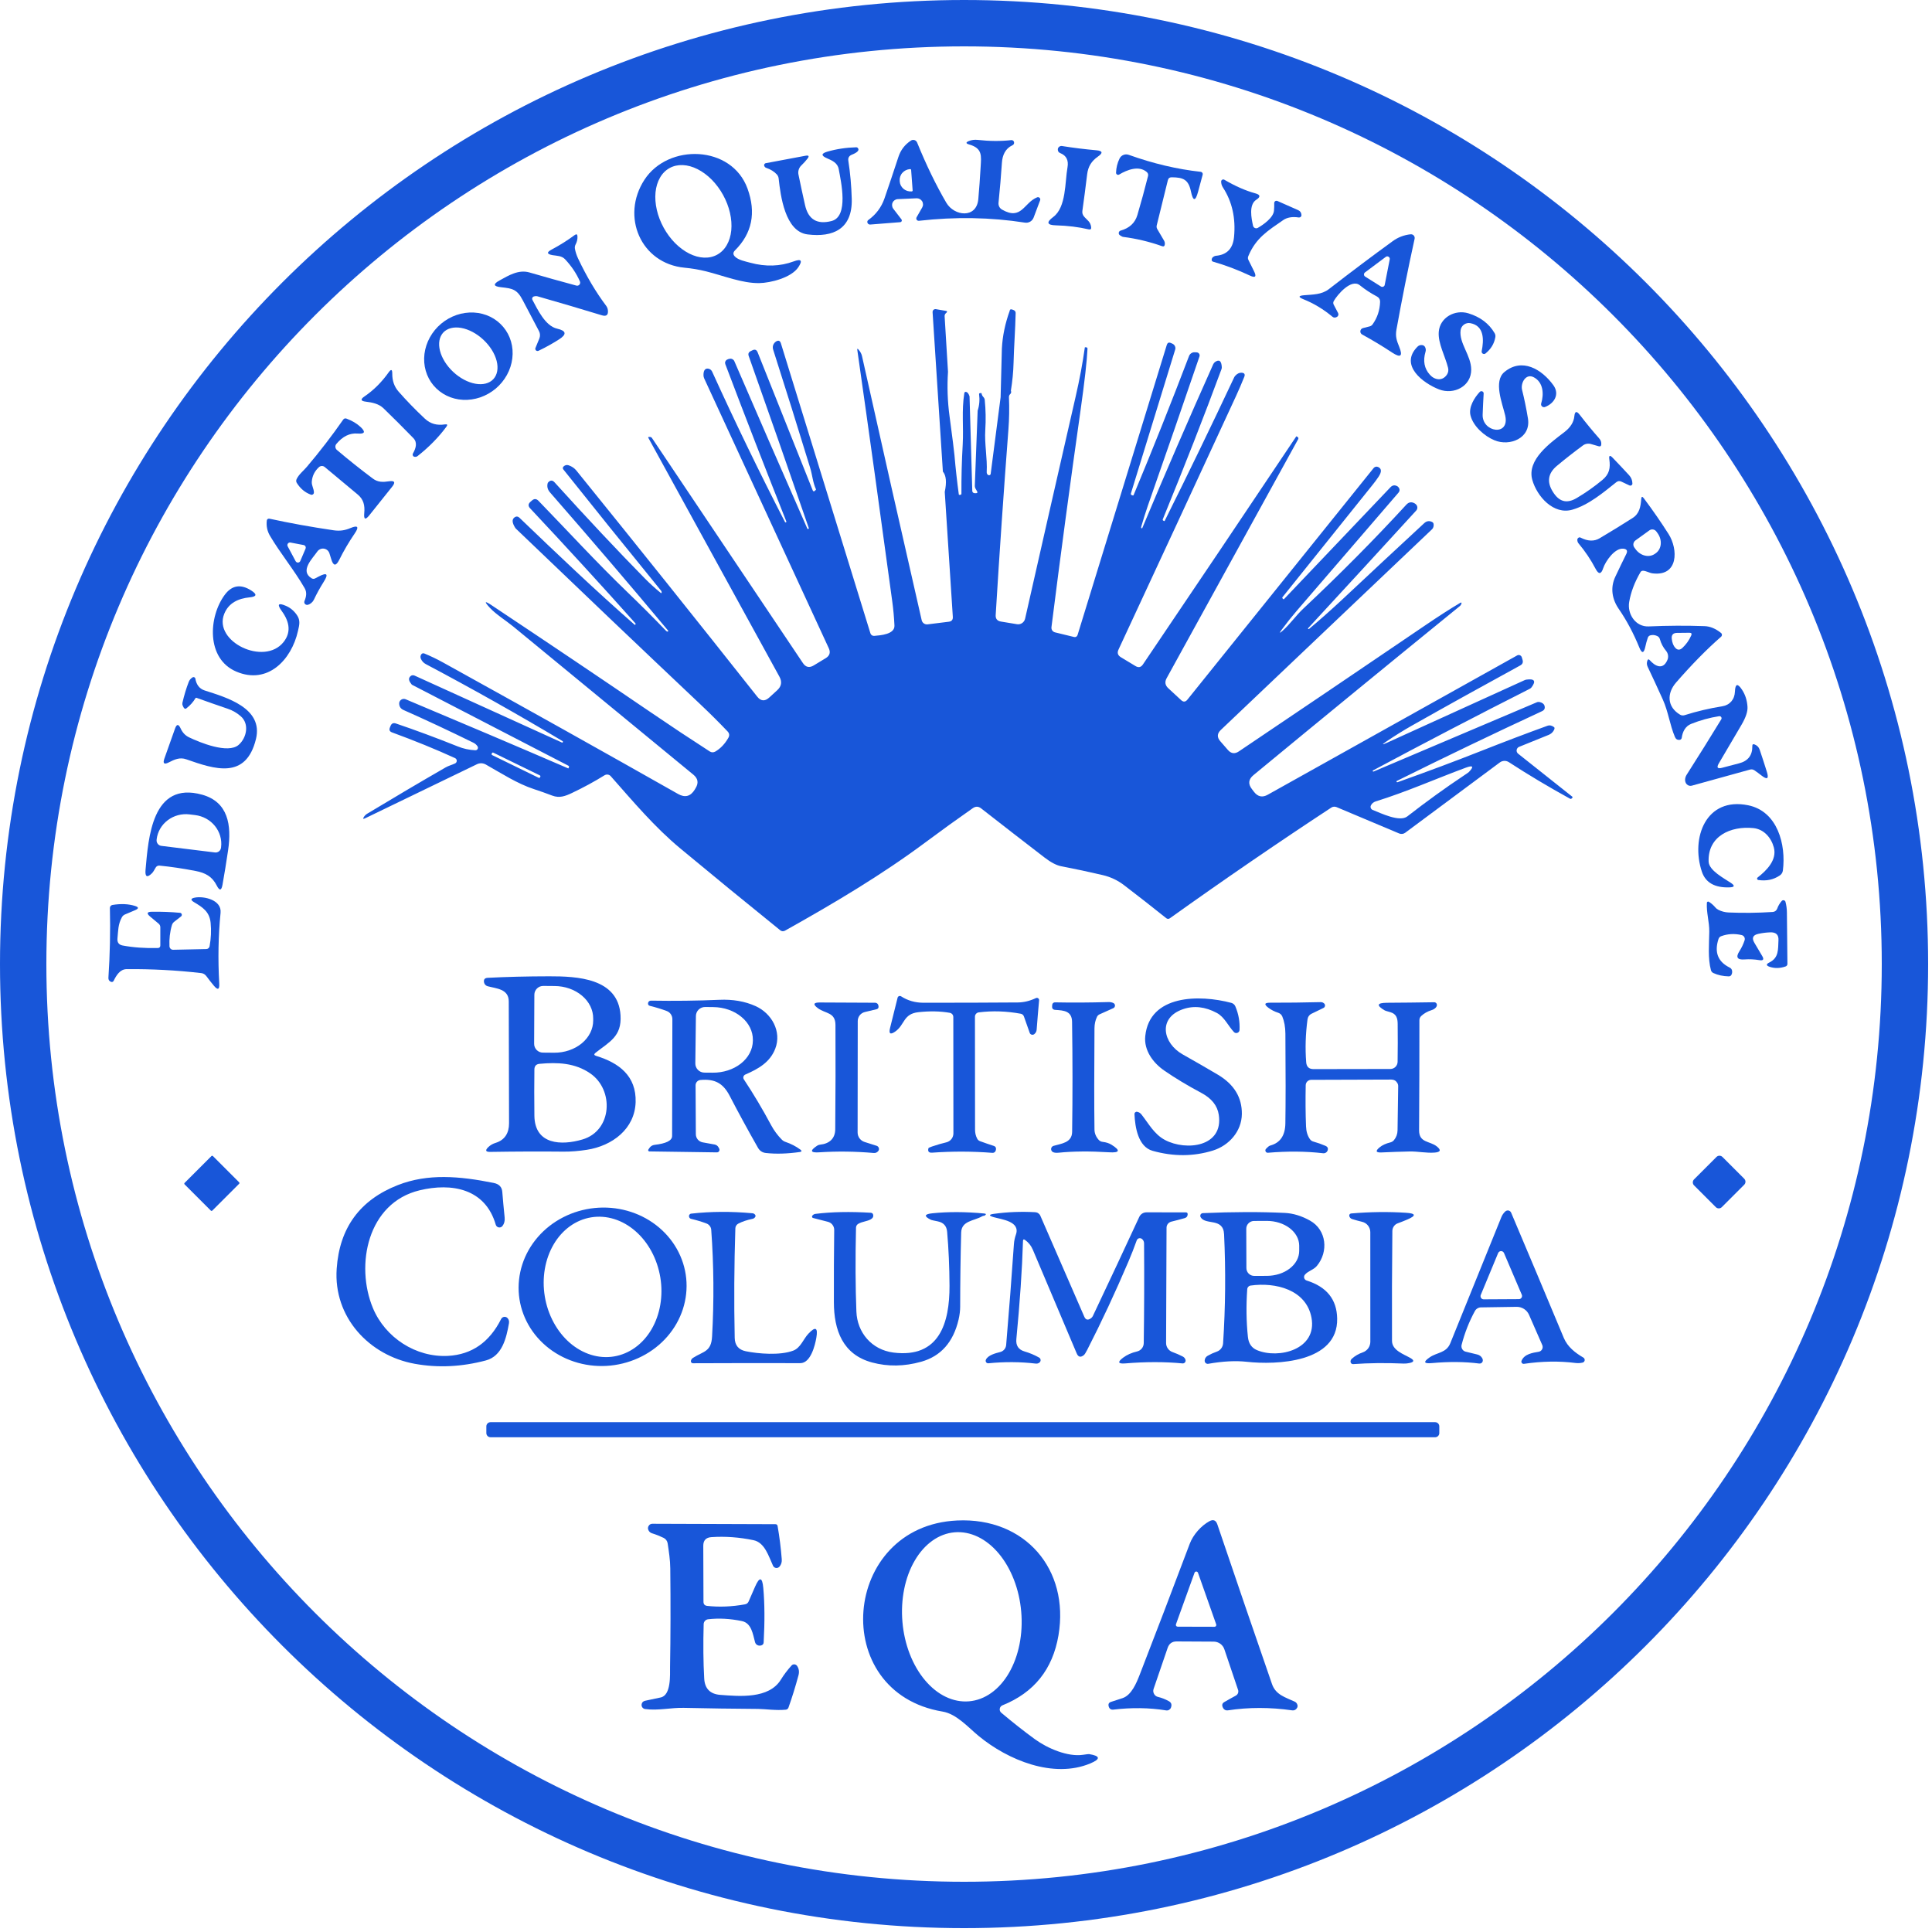 <svg width="60" height="60" viewBox="0 0 60 60" fill="none" xmlns="http://www.w3.org/2000/svg">
<g id="emblem" clip-path="url(#clip0_20509_41314)">
<g id="Vector">
<path fill-rule="evenodd" clip-rule="evenodd" d="M29.94 58.44C45.68 58.44 58.44 45.68 58.44 29.94C58.44 14.2 45.68 1.44 29.94 1.44C14.2 1.44 1.44 14.2 1.44 29.94C1.44 45.68 14.2 58.44 29.94 58.44ZM29.94 59.88C46.475 59.88 59.88 46.475 59.88 29.94C59.88 13.405 46.475 0 29.94 0C13.405 0 0 13.405 0 29.94C0 46.475 13.405 59.88 29.94 59.88Z" fill="#1856D9"/>
<path d="M31.118 6.509C31.728 6.858 31.795 6.293 32.21 6.128C32.223 6.123 32.237 6.122 32.25 6.125C32.264 6.128 32.276 6.134 32.286 6.144C32.295 6.153 32.302 6.165 32.305 6.178C32.308 6.192 32.307 6.206 32.303 6.218L32.1 6.757C32.08 6.81 32.042 6.855 31.993 6.884C31.944 6.912 31.887 6.923 31.831 6.914C30.766 6.748 29.668 6.729 28.537 6.857C28.524 6.858 28.511 6.856 28.498 6.85C28.486 6.845 28.476 6.836 28.468 6.825C28.461 6.813 28.457 6.801 28.456 6.787C28.456 6.774 28.459 6.761 28.465 6.749L28.64 6.443C28.657 6.413 28.666 6.38 28.665 6.346C28.664 6.312 28.655 6.278 28.637 6.249C28.619 6.22 28.594 6.197 28.564 6.181C28.534 6.165 28.5 6.157 28.466 6.158L27.882 6.184C27.848 6.185 27.815 6.196 27.786 6.215C27.758 6.234 27.735 6.26 27.721 6.291C27.706 6.322 27.701 6.356 27.705 6.39C27.709 6.424 27.722 6.457 27.743 6.484L27.995 6.812C28.001 6.82 28.005 6.829 28.006 6.839C28.008 6.849 28.006 6.859 28.002 6.868C27.998 6.877 27.992 6.885 27.984 6.89C27.976 6.896 27.966 6.899 27.956 6.9L27.03 6.973C26.996 6.976 26.968 6.964 26.948 6.935C26.942 6.926 26.938 6.915 26.936 6.902C26.932 6.874 26.942 6.85 26.966 6.833C27.205 6.661 27.372 6.438 27.467 6.166C27.608 5.756 27.753 5.326 27.9 4.877C27.97 4.661 28.1 4.49 28.29 4.366C28.306 4.355 28.324 4.348 28.343 4.346C28.362 4.343 28.381 4.345 28.399 4.35C28.418 4.356 28.434 4.365 28.448 4.378C28.462 4.391 28.474 4.407 28.481 4.424C28.767 5.128 29.07 5.751 29.388 6.295C29.632 6.713 30.325 6.798 30.382 6.186C30.41 5.87 30.435 5.534 30.455 5.178C30.474 4.843 30.517 4.604 30.095 4.486C29.991 4.455 29.989 4.42 30.09 4.38C30.175 4.346 30.264 4.334 30.358 4.344C30.728 4.386 31.078 4.389 31.408 4.351C31.428 4.349 31.448 4.355 31.463 4.367C31.479 4.379 31.49 4.396 31.493 4.416C31.499 4.462 31.481 4.494 31.439 4.513C31.22 4.614 31.132 4.822 31.116 5.047C31.088 5.462 31.053 5.88 31.01 6.299C31.006 6.341 31.014 6.383 31.033 6.42C31.052 6.457 31.082 6.488 31.118 6.509ZM28.343 5.914L28.296 5.278C28.296 5.274 28.295 5.27 28.293 5.267C28.291 5.264 28.289 5.261 28.286 5.259C28.284 5.256 28.28 5.255 28.277 5.254C28.273 5.252 28.27 5.252 28.266 5.252H28.256C28.212 5.256 28.168 5.268 28.128 5.288C28.088 5.308 28.052 5.335 28.023 5.369C27.993 5.402 27.971 5.441 27.957 5.483C27.943 5.524 27.937 5.569 27.941 5.612L27.942 5.636C27.945 5.68 27.957 5.723 27.977 5.762C27.998 5.801 28.026 5.836 28.059 5.865C28.093 5.894 28.133 5.915 28.176 5.929C28.218 5.943 28.263 5.948 28.308 5.945L28.318 5.944C28.321 5.943 28.325 5.942 28.328 5.941C28.331 5.939 28.334 5.937 28.336 5.934C28.339 5.931 28.341 5.928 28.342 5.924C28.343 5.921 28.343 5.917 28.343 5.914Z" fill="#1856D9"/>
<path d="M33.661 6.718C33.758 6.838 33.865 6.878 33.887 7.054C33.894 7.114 33.868 7.137 33.809 7.123C33.497 7.05 33.158 7.008 32.792 6.998C32.514 6.991 32.486 6.904 32.71 6.738C33.116 6.436 33.07 5.656 33.152 5.198C33.192 4.978 33.116 4.83 32.926 4.754C32.881 4.736 32.856 4.703 32.852 4.656C32.848 4.613 32.863 4.579 32.899 4.554C32.926 4.536 32.954 4.53 32.983 4.535C33.333 4.591 33.688 4.635 34.049 4.667C34.242 4.684 34.26 4.749 34.1 4.86C33.898 5.003 33.793 5.165 33.762 5.416C33.714 5.813 33.665 6.191 33.614 6.55C33.606 6.613 33.621 6.669 33.661 6.718Z" fill="#1856D9"/>
<path d="M26.048 5.255C26.014 5.059 25.843 4.984 25.682 4.915C25.496 4.834 25.5 4.766 25.696 4.709C25.98 4.627 26.28 4.582 26.594 4.574C26.603 4.574 26.611 4.576 26.619 4.579C26.626 4.582 26.633 4.587 26.639 4.594C26.698 4.662 26.636 4.732 26.454 4.805C26.368 4.839 26.332 4.902 26.346 4.993C26.406 5.382 26.441 5.778 26.452 6.182C26.474 7.109 25.876 7.379 25.08 7.28C24.38 7.194 24.24 6.076 24.182 5.544C24.177 5.496 24.156 5.451 24.124 5.416C24.04 5.326 23.932 5.259 23.801 5.215C23.768 5.205 23.746 5.183 23.734 5.15C23.726 5.13 23.73 5.109 23.747 5.088C23.755 5.077 23.768 5.07 23.782 5.068L25.019 4.836C25.12 4.818 25.138 4.849 25.075 4.93C25.018 5.003 24.954 5.073 24.884 5.14C24.847 5.175 24.82 5.22 24.805 5.269C24.789 5.318 24.787 5.37 24.797 5.42C24.859 5.725 24.928 6.043 25.002 6.373C25.102 6.816 25.376 6.98 25.825 6.864C26.368 6.725 26.116 5.632 26.048 5.255Z" fill="#1856D9"/>
<path d="M22.823 7.967C22.93 8.078 23.153 8.119 23.303 8.16C23.779 8.289 24.228 8.274 24.652 8.117C24.884 8.03 24.931 8.09 24.794 8.297C24.577 8.626 23.928 8.786 23.582 8.792C23.054 8.802 22.468 8.562 21.923 8.426C21.709 8.373 21.488 8.335 21.26 8.314C19.903 8.185 19.272 6.722 20.014 5.582C20.752 4.448 22.723 4.502 23.215 5.857C23.487 6.607 23.357 7.247 22.824 7.778C22.762 7.841 22.761 7.904 22.823 7.967ZM22.273 7.909C22.395 7.842 22.496 7.742 22.57 7.612C22.645 7.483 22.693 7.328 22.71 7.156C22.727 6.984 22.713 6.798 22.67 6.61C22.627 6.421 22.554 6.233 22.457 6.056C22.36 5.88 22.24 5.718 22.104 5.58C21.968 5.443 21.818 5.332 21.664 5.254C21.51 5.176 21.353 5.133 21.204 5.127C21.055 5.121 20.916 5.152 20.795 5.219C20.673 5.286 20.572 5.386 20.498 5.516C20.423 5.645 20.375 5.8 20.358 5.972C20.341 6.144 20.355 6.33 20.398 6.518C20.441 6.707 20.514 6.895 20.611 7.072C20.708 7.248 20.828 7.41 20.964 7.548C21.1 7.685 21.25 7.796 21.404 7.874C21.558 7.952 21.715 7.995 21.864 8.001C22.013 8.007 22.152 7.976 22.273 7.909Z" fill="#1856D9"/>
<path d="M36.986 5.947C36.91 5.579 36.751 5.508 36.39 5.506C36.324 5.505 36.283 5.536 36.268 5.6L35.923 7C35.914 7.04 35.919 7.078 35.94 7.114C36.007 7.23 36.076 7.348 36.148 7.468C36.171 7.507 36.18 7.548 36.174 7.592C36.167 7.646 36.138 7.664 36.088 7.645C35.693 7.505 35.293 7.41 34.886 7.358C34.868 7.356 34.85 7.35 34.834 7.339C34.816 7.329 34.798 7.318 34.781 7.307C34.768 7.299 34.757 7.287 34.751 7.273C34.744 7.259 34.742 7.243 34.744 7.228C34.746 7.212 34.753 7.198 34.763 7.186C34.773 7.174 34.786 7.166 34.801 7.162C35.076 7.085 35.249 6.924 35.322 6.679C35.436 6.294 35.547 5.89 35.653 5.468C35.666 5.418 35.652 5.376 35.612 5.341C35.369 5.132 35.005 5.272 34.758 5.42C34.748 5.426 34.737 5.43 34.725 5.43C34.713 5.43 34.702 5.427 34.692 5.421C34.681 5.415 34.673 5.407 34.668 5.396C34.662 5.386 34.659 5.374 34.66 5.363C34.665 5.208 34.701 5.062 34.768 4.925C34.792 4.874 34.835 4.833 34.888 4.812C34.941 4.79 34.999 4.789 35.053 4.808C35.812 5.08 36.557 5.256 37.29 5.336C37.3 5.338 37.31 5.341 37.319 5.346C37.327 5.352 37.335 5.359 37.34 5.367C37.346 5.375 37.35 5.385 37.352 5.395C37.353 5.405 37.353 5.415 37.35 5.425L37.208 5.953C37.126 6.26 37.052 6.258 36.986 5.947Z" fill="#1856D9"/>
<path d="M39.064 7.076C39.232 6.98 39.548 6.76 39.565 6.54C39.572 6.462 39.574 6.384 39.572 6.306C39.572 6.294 39.575 6.283 39.58 6.273C39.586 6.262 39.594 6.254 39.603 6.247C39.613 6.241 39.624 6.237 39.636 6.236C39.647 6.235 39.659 6.237 39.67 6.241C39.885 6.334 40.101 6.429 40.318 6.527C40.379 6.555 40.413 6.604 40.418 6.676C40.419 6.687 40.417 6.698 40.413 6.708C40.409 6.718 40.403 6.727 40.394 6.735C40.386 6.742 40.377 6.748 40.366 6.751C40.355 6.754 40.344 6.755 40.333 6.754C40.133 6.723 39.971 6.751 39.847 6.838C39.384 7.159 39.001 7.388 38.766 7.958C38.758 7.976 38.755 7.996 38.755 8.015C38.756 8.035 38.761 8.054 38.77 8.071L38.945 8.423C39.03 8.594 38.987 8.639 38.814 8.557C38.437 8.38 38.059 8.237 37.68 8.129C37.638 8.118 37.622 8.091 37.632 8.048C37.638 8.02 37.652 7.997 37.676 7.979C37.704 7.958 37.734 7.946 37.768 7.943C38.104 7.912 38.29 7.718 38.324 7.361C38.38 6.776 38.266 6.264 37.981 5.825C37.943 5.766 37.924 5.705 37.924 5.64C37.923 5.628 37.926 5.617 37.932 5.607C37.938 5.596 37.946 5.588 37.957 5.582C37.967 5.576 37.978 5.573 37.99 5.573C38.002 5.573 38.013 5.576 38.023 5.582C38.364 5.782 38.684 5.922 38.983 6.004C39.144 6.047 39.154 6.114 39.014 6.204C38.777 6.358 38.863 6.781 38.914 7.009C38.917 7.025 38.924 7.039 38.934 7.052C38.944 7.064 38.957 7.074 38.972 7.081C38.986 7.087 39.002 7.09 39.018 7.09C39.034 7.089 39.05 7.084 39.064 7.076Z" fill="#1856D9"/>
<path d="M41.42 9.463L41.556 9.722C41.567 9.743 41.569 9.768 41.562 9.79C41.555 9.812 41.54 9.831 41.52 9.842C41.466 9.872 41.419 9.87 41.378 9.835C41.102 9.604 40.802 9.423 40.478 9.293C40.314 9.226 40.32 9.184 40.498 9.169C40.766 9.145 41.042 9.154 41.268 8.98C41.976 8.432 42.637 7.935 43.252 7.489C43.417 7.369 43.602 7.298 43.807 7.276C43.825 7.274 43.844 7.276 43.861 7.283C43.878 7.289 43.893 7.3 43.905 7.313C43.917 7.327 43.926 7.344 43.931 7.361C43.935 7.379 43.936 7.398 43.932 7.416C43.725 8.359 43.537 9.299 43.368 10.236C43.33 10.448 43.375 10.577 43.453 10.768C43.573 11.064 43.5 11.124 43.232 10.948C42.934 10.75 42.624 10.564 42.302 10.388C42.283 10.378 42.268 10.362 42.258 10.343C42.248 10.323 42.245 10.302 42.247 10.28C42.25 10.259 42.259 10.239 42.273 10.222C42.288 10.206 42.307 10.195 42.328 10.189L42.536 10.136C42.573 10.127 42.605 10.105 42.626 10.075C42.774 9.869 42.852 9.634 42.86 9.372C42.861 9.339 42.853 9.306 42.836 9.278C42.82 9.249 42.795 9.226 42.766 9.21C42.576 9.11 42.397 8.993 42.229 8.858C41.96 8.644 41.527 9.161 41.423 9.347C41.4 9.385 41.4 9.424 41.42 9.463ZM42.39 8.461C42.38 8.469 42.372 8.479 42.367 8.49C42.361 8.502 42.359 8.514 42.359 8.527C42.36 8.54 42.364 8.552 42.37 8.563C42.376 8.574 42.385 8.583 42.396 8.59L42.887 8.898C42.898 8.905 42.91 8.909 42.922 8.909C42.935 8.91 42.948 8.908 42.959 8.903C42.971 8.898 42.981 8.89 42.989 8.88C42.997 8.87 43.002 8.859 43.004 8.846L43.159 8.056C43.162 8.04 43.161 8.024 43.155 8.009C43.148 7.995 43.138 7.982 43.124 7.974C43.111 7.965 43.095 7.961 43.079 7.962C43.063 7.962 43.048 7.968 43.036 7.978L42.39 8.461Z" fill="#1856D9"/>
<path d="M16.577 9.208C16.567 9.211 16.557 9.216 16.549 9.223C16.541 9.231 16.535 9.24 16.531 9.249C16.527 9.259 16.525 9.27 16.525 9.281C16.526 9.291 16.529 9.301 16.534 9.311C16.699 9.618 16.933 10.123 17.303 10.207C17.588 10.272 17.608 10.383 17.36 10.541C17.156 10.671 16.944 10.789 16.724 10.894C16.712 10.9 16.697 10.902 16.683 10.9C16.669 10.898 16.656 10.892 16.646 10.882C16.635 10.872 16.628 10.859 16.625 10.845C16.622 10.831 16.624 10.817 16.63 10.804L16.75 10.512C16.765 10.475 16.772 10.436 16.77 10.396C16.768 10.356 16.758 10.318 16.739 10.283C16.572 9.97 16.405 9.652 16.237 9.329C16.06 8.988 15.925 8.959 15.562 8.92C15.318 8.894 15.304 8.823 15.52 8.706C15.8 8.552 16.105 8.365 16.441 8.461C16.916 8.599 17.402 8.735 17.899 8.869C17.916 8.874 17.934 8.874 17.951 8.869C17.968 8.863 17.983 8.853 17.995 8.84C18.006 8.826 18.014 8.81 18.017 8.792C18.019 8.774 18.017 8.756 18.01 8.74C17.901 8.491 17.745 8.26 17.543 8.046C17.442 7.942 17.293 7.945 17.16 7.924C16.981 7.892 16.972 7.834 17.132 7.75C17.381 7.618 17.619 7.469 17.846 7.301C17.902 7.26 17.931 7.274 17.934 7.343C17.937 7.432 17.918 7.514 17.876 7.591C17.854 7.633 17.846 7.681 17.855 7.727C17.873 7.827 17.906 7.927 17.953 8.028C18.217 8.586 18.507 9.074 18.822 9.493C18.853 9.534 18.872 9.58 18.878 9.63C18.897 9.782 18.833 9.836 18.688 9.791C18.051 9.596 17.388 9.401 16.699 9.204C16.661 9.193 16.62 9.194 16.577 9.208Z" fill="#1856D9"/>
<path d="M15.629 10.153C15.854 10.42 15.955 10.773 15.91 11.132C15.866 11.492 15.68 11.829 15.393 12.07C15.25 12.189 15.088 12.281 14.914 12.341C14.74 12.4 14.558 12.426 14.379 12.417C14.2 12.408 14.027 12.364 13.87 12.287C13.713 12.21 13.575 12.103 13.463 11.97C13.239 11.703 13.138 11.351 13.182 10.991C13.227 10.632 13.413 10.294 13.7 10.053C13.842 9.934 14.005 9.842 14.179 9.782C14.353 9.723 14.535 9.697 14.714 9.706C14.893 9.715 15.066 9.76 15.223 9.836C15.38 9.913 15.518 10.021 15.629 10.153ZM15.321 11.775C15.445 11.642 15.482 11.438 15.424 11.209C15.366 10.979 15.217 10.742 15.011 10.55C14.805 10.358 14.559 10.226 14.325 10.184C14.092 10.143 13.891 10.194 13.767 10.326C13.643 10.459 13.606 10.663 13.664 10.893C13.722 11.123 13.871 11.36 14.077 11.552C14.283 11.744 14.53 11.875 14.763 11.917C14.996 11.959 15.197 11.908 15.321 11.775Z" fill="#1856D9"/>
<path d="M45.661 10.036C45.627 10.029 45.592 10.03 45.559 10.038C45.525 10.045 45.493 10.06 45.465 10.08C45.437 10.1 45.414 10.126 45.396 10.155C45.378 10.185 45.366 10.217 45.361 10.252C45.304 10.654 45.688 11.034 45.69 11.479C45.692 11.996 45.152 12.27 44.693 12.094C44.203 11.906 43.446 11.345 44.02 10.768C44.058 10.729 44.104 10.712 44.158 10.716C44.21 10.72 44.245 10.746 44.264 10.794C44.282 10.838 44.284 10.882 44.27 10.927C44.188 11.207 44.232 11.444 44.404 11.636C44.549 11.801 44.791 11.848 44.935 11.636C44.956 11.606 44.969 11.571 44.976 11.535C44.982 11.499 44.981 11.462 44.972 11.426C44.884 11.066 44.653 10.661 44.682 10.304C44.717 9.86 45.186 9.602 45.604 9.731C45.971 9.844 46.242 10.048 46.416 10.345C46.439 10.384 46.447 10.427 46.439 10.472C46.404 10.674 46.302 10.842 46.133 10.978C46.121 10.987 46.107 10.993 46.092 10.994C46.077 10.995 46.062 10.991 46.049 10.983C46.036 10.975 46.026 10.963 46.02 10.95C46.014 10.936 46.012 10.92 46.015 10.906C46.084 10.566 46.102 10.116 45.661 10.036Z" fill="#1856D9"/>
<path d="M47.636 11.718C47.386 11.582 47.218 11.898 47.269 12.106C47.341 12.394 47.402 12.692 47.452 12.997C47.55 13.613 46.882 13.87 46.411 13.673C46.105 13.546 45.752 13.243 45.667 12.899C45.604 12.644 45.79 12.347 45.956 12.17C45.966 12.16 45.979 12.153 45.993 12.15C46.007 12.147 46.022 12.149 46.035 12.155C46.048 12.16 46.059 12.17 46.067 12.182C46.074 12.195 46.077 12.209 46.076 12.223C46.064 12.434 46.053 12.651 46.045 12.876C46.025 13.428 46.9 13.566 46.744 12.898C46.658 12.533 46.374 11.84 46.72 11.554C47.266 11.099 47.881 11.465 48.242 11.964C48.444 12.246 48.269 12.53 47.981 12.64C47.965 12.646 47.948 12.647 47.932 12.643C47.915 12.64 47.9 12.632 47.888 12.621C47.876 12.609 47.867 12.595 47.862 12.579C47.858 12.562 47.858 12.545 47.863 12.529C47.952 12.238 47.93 11.875 47.636 11.718Z" fill="#1856D9"/>
<path d="M12.838 13.607C12.527 13.287 12.218 12.978 11.91 12.68C11.761 12.538 11.561 12.498 11.36 12.474C11.2 12.455 11.187 12.4 11.321 12.31C11.602 12.119 11.852 11.871 12.07 11.564C12.146 11.457 12.183 11.47 12.182 11.602C12.18 11.823 12.245 12.009 12.377 12.16C12.625 12.443 12.896 12.722 13.19 12.998C13.373 13.171 13.579 13.216 13.818 13.18C13.892 13.168 13.907 13.193 13.862 13.254C13.618 13.584 13.32 13.887 12.968 14.164C12.942 14.184 12.91 14.192 12.874 14.186C12.858 14.184 12.846 14.178 12.835 14.167C12.825 14.156 12.818 14.143 12.816 14.128C12.814 14.113 12.817 14.098 12.824 14.084C12.908 13.936 12.976 13.751 12.838 13.607Z" fill="#1856D9"/>
<path d="M50.196 14.975C49.789 15.299 49.343 15.678 48.836 15.827C48.246 16.002 47.731 15.414 47.587 14.904C47.41 14.276 48.145 13.756 48.587 13.416C48.773 13.273 48.875 13.109 48.893 12.925C48.908 12.772 48.963 12.756 49.057 12.878C49.255 13.135 49.458 13.382 49.667 13.619C49.714 13.672 49.735 13.732 49.729 13.801C49.725 13.854 49.698 13.873 49.648 13.859L49.406 13.789C49.364 13.777 49.321 13.775 49.278 13.783C49.235 13.79 49.194 13.808 49.159 13.834C48.889 14.033 48.619 14.244 48.35 14.468C48.077 14.696 48.033 14.961 48.22 15.264C48.409 15.574 48.644 15.658 48.968 15.466C49.248 15.3 49.514 15.113 49.765 14.904C49.98 14.725 50.017 14.534 49.979 14.266C49.961 14.142 49.996 14.126 50.082 14.215C50.257 14.397 50.428 14.578 50.593 14.758C50.66 14.83 50.694 14.916 50.696 15.016C50.697 15.027 50.694 15.037 50.689 15.047C50.684 15.057 50.676 15.065 50.667 15.071C50.658 15.077 50.647 15.081 50.637 15.082C50.626 15.082 50.615 15.08 50.605 15.076L50.353 14.957C50.297 14.93 50.245 14.936 50.196 14.975Z" fill="#1856D9"/>
<path d="M9.905 14.508C9.77 14.632 9.696 14.783 9.683 14.96C9.674 15.078 9.75 15.18 9.749 15.295C9.749 15.307 9.746 15.318 9.741 15.328C9.736 15.338 9.728 15.347 9.719 15.354C9.71 15.36 9.699 15.364 9.688 15.366C9.676 15.367 9.665 15.366 9.654 15.362C9.474 15.297 9.328 15.175 9.216 14.996C9.206 14.979 9.2 14.96 9.199 14.94C9.198 14.92 9.202 14.9 9.21 14.882C9.284 14.726 9.42 14.628 9.53 14.497C9.926 14.031 10.302 13.543 10.657 13.033C10.684 12.996 10.718 12.985 10.762 13.001C10.938 13.067 11.082 13.153 11.196 13.259C11.362 13.414 11.332 13.482 11.106 13.464C10.861 13.444 10.641 13.552 10.446 13.787C10.424 13.814 10.413 13.848 10.416 13.883C10.419 13.918 10.435 13.95 10.462 13.973C10.822 14.278 11.194 14.575 11.578 14.862C11.736 14.981 11.896 14.975 12.08 14.947C12.256 14.921 12.289 14.977 12.178 15.116L11.471 16.001C11.347 16.156 11.294 16.135 11.312 15.937C11.335 15.696 11.293 15.511 11.107 15.356C10.766 15.074 10.425 14.79 10.084 14.503C10.058 14.482 10.027 14.471 9.994 14.472C9.961 14.473 9.929 14.486 9.905 14.508Z" fill="#1856D9"/>
<path d="M50.418 17.04C50.149 17.009 49.858 17.434 49.789 17.644C49.726 17.839 49.647 17.846 49.552 17.664C49.406 17.385 49.23 17.123 49.025 16.878C48.999 16.848 48.986 16.811 48.985 16.768C48.984 16.74 48.997 16.717 49.022 16.699C49.031 16.693 49.042 16.689 49.053 16.688C49.065 16.688 49.076 16.69 49.086 16.696C49.309 16.811 49.506 16.818 49.675 16.718C50.02 16.514 50.363 16.303 50.705 16.085C50.914 15.952 50.954 15.73 50.97 15.498C50.976 15.418 51.002 15.41 51.05 15.474C51.338 15.859 51.594 16.23 51.821 16.588C52.117 17.056 52.13 17.902 51.328 17.807C51.223 17.795 51.126 17.729 51.028 17.725C50.99 17.724 50.962 17.74 50.944 17.773C50.764 18.082 50.648 18.389 50.596 18.694C50.531 19.068 50.794 19.474 51.204 19.454C51.789 19.428 52.364 19.425 52.931 19.445C53.107 19.45 53.279 19.521 53.447 19.656C53.456 19.663 53.463 19.672 53.468 19.682C53.473 19.692 53.476 19.703 53.476 19.714C53.476 19.726 53.474 19.737 53.469 19.747C53.465 19.758 53.458 19.767 53.449 19.775C53.002 20.165 52.536 20.64 52.05 21.199C51.763 21.53 51.768 21.952 52.176 22.195C52.197 22.208 52.22 22.215 52.244 22.218C52.268 22.221 52.292 22.218 52.315 22.211C52.697 22.09 53.086 21.998 53.484 21.935C53.722 21.896 53.87 21.724 53.88 21.478C53.89 21.232 53.962 21.212 54.097 21.416C54.2 21.57 54.257 21.747 54.27 21.948C54.28 22.094 54.218 22.28 54.086 22.506C53.855 22.903 53.62 23.302 53.381 23.705C53.302 23.838 53.338 23.884 53.486 23.843C53.621 23.806 53.792 23.761 54.001 23.708C54.285 23.637 54.425 23.458 54.42 23.171C54.418 23.118 54.442 23.101 54.492 23.12C54.569 23.15 54.621 23.204 54.648 23.281C54.721 23.496 54.795 23.725 54.871 23.968C54.94 24.187 54.884 24.225 54.703 24.083C54.632 24.027 54.56 23.974 54.486 23.923C54.444 23.894 54.398 23.887 54.348 23.9L52.54 24.4C52.513 24.407 52.484 24.407 52.457 24.4C52.43 24.393 52.406 24.378 52.386 24.359C52.306 24.276 52.324 24.15 52.38 24.062C52.762 23.463 53.12 22.889 53.455 22.34C53.462 22.33 53.465 22.318 53.465 22.305C53.465 22.293 53.461 22.281 53.454 22.27C53.448 22.26 53.438 22.252 53.427 22.247C53.415 22.242 53.403 22.24 53.39 22.242C53.094 22.288 52.803 22.368 52.518 22.482C52.336 22.555 52.253 22.729 52.228 22.913C52.225 22.93 52.218 22.945 52.206 22.957C52.194 22.968 52.178 22.976 52.162 22.978C52.094 22.984 52.046 22.955 52.018 22.891C51.856 22.51 51.812 22.105 51.641 21.726C51.479 21.368 51.322 21.028 51.17 20.708C51.14 20.645 51.137 20.581 51.161 20.516C51.178 20.47 51.202 20.466 51.235 20.503C51.392 20.681 51.642 20.826 51.782 20.497C51.803 20.451 51.809 20.4 51.802 20.35C51.795 20.3 51.774 20.253 51.742 20.214C51.651 20.106 51.587 19.985 51.55 19.852C51.537 19.804 51.508 19.771 51.463 19.751C51.395 19.72 51.326 19.713 51.256 19.73C51.215 19.741 51.188 19.766 51.174 19.806C51.142 19.9 51.116 19.995 51.096 20.089C51.051 20.296 50.989 20.302 50.909 20.105C50.73 19.666 50.518 19.268 50.272 18.911C50.064 18.61 50.003 18.254 50.165 17.911C50.282 17.662 50.396 17.426 50.507 17.203C50.554 17.106 50.524 17.052 50.418 17.04ZM51.223 16.471L50.79 16.784C50.773 16.796 50.759 16.811 50.749 16.828C50.738 16.846 50.731 16.865 50.727 16.885C50.724 16.905 50.724 16.925 50.729 16.945C50.734 16.965 50.742 16.984 50.754 17L50.792 17.053C50.866 17.155 50.97 17.227 51.084 17.254C51.197 17.281 51.31 17.261 51.397 17.198L51.425 17.178C51.512 17.115 51.566 17.014 51.576 16.898C51.586 16.782 51.551 16.66 51.478 16.559L51.439 16.506C51.415 16.473 51.379 16.45 51.338 16.444C51.298 16.437 51.257 16.447 51.223 16.471ZM51.918 19.838C51.931 19.962 51.969 20.058 52.032 20.124C52.099 20.193 52.171 20.192 52.247 20.123C52.365 20.013 52.457 19.884 52.523 19.734C52.547 19.679 52.529 19.651 52.469 19.651L52.082 19.655C51.96 19.656 51.905 19.717 51.918 19.838Z" fill="#1856D9"/>
<path d="M9.853 17.13C9.71 17.34 9.299 17.729 9.677 17.959C9.713 17.981 9.75 17.982 9.787 17.963L9.901 17.903C10.157 17.77 10.208 17.825 10.054 18.068C9.938 18.252 9.835 18.439 9.745 18.63C9.71 18.702 9.632 18.768 9.553 18.784C9.538 18.787 9.522 18.786 9.507 18.78C9.492 18.775 9.479 18.766 9.469 18.754C9.459 18.742 9.453 18.727 9.45 18.712C9.448 18.696 9.45 18.68 9.456 18.666C9.511 18.532 9.538 18.398 9.46 18.264C9.13 17.694 8.701 17.177 8.384 16.639C8.299 16.494 8.266 16.336 8.286 16.165C8.287 16.156 8.29 16.147 8.295 16.139C8.3 16.131 8.306 16.124 8.314 16.119C8.321 16.113 8.33 16.11 8.339 16.108C8.348 16.106 8.357 16.106 8.366 16.108C8.99 16.244 9.655 16.365 10.363 16.469C10.556 16.496 10.705 16.474 10.885 16.399C11.113 16.304 11.158 16.359 11.018 16.564C10.836 16.831 10.674 17.106 10.534 17.389C10.434 17.588 10.352 17.581 10.288 17.368L10.232 17.188C10.221 17.149 10.198 17.115 10.168 17.088C10.138 17.062 10.101 17.045 10.061 17.039C10.021 17.033 9.981 17.038 9.944 17.055C9.907 17.071 9.876 17.097 9.853 17.13ZM9.02 16.849C9.006 16.846 8.99 16.848 8.976 16.853C8.962 16.859 8.95 16.868 8.941 16.88C8.932 16.892 8.926 16.907 8.925 16.922C8.924 16.937 8.927 16.952 8.934 16.966L9.181 17.428C9.188 17.441 9.199 17.452 9.212 17.46C9.225 17.468 9.24 17.471 9.256 17.471C9.271 17.47 9.286 17.465 9.298 17.456C9.311 17.448 9.32 17.436 9.326 17.422L9.49 17.038C9.494 17.027 9.496 17.015 9.496 17.003C9.495 16.991 9.492 16.979 9.487 16.968C9.481 16.958 9.473 16.949 9.463 16.942C9.454 16.934 9.443 16.93 9.431 16.927L9.02 16.849Z" fill="#1856D9"/>
<path d="M6.965 19.061C6.613 19.924 8.209 20.696 8.808 19.937C9.03 19.655 9.012 19.336 8.752 18.979C8.596 18.766 8.639 18.711 8.881 18.816C9.018 18.875 9.132 18.971 9.222 19.103C9.337 19.27 9.295 19.414 9.254 19.594C9.053 20.495 8.312 21.272 7.338 20.857C6.396 20.456 6.476 19.154 6.978 18.475C7.2 18.174 7.475 18.129 7.805 18.34C7.99 18.459 7.974 18.529 7.754 18.551C7.402 18.586 7.103 18.721 6.965 19.061Z" fill="#1856D9"/>
<path d="M6.07 21.684C6 21.802 5.905 21.908 5.785 22.001C5.747 22.03 5.71 22.002 5.674 21.914C5.662 21.887 5.659 21.857 5.665 21.827C5.72 21.588 5.786 21.372 5.861 21.178C5.884 21.118 5.924 21.071 5.981 21.036C5.989 21.031 5.998 21.028 6.007 21.028C6.017 21.027 6.026 21.029 6.034 21.033C6.043 21.037 6.05 21.043 6.056 21.05C6.062 21.058 6.066 21.066 6.067 21.076C6.096 21.25 6.184 21.388 6.356 21.443C7.034 21.661 8.185 21.988 7.949 22.952C7.638 24.217 6.672 23.892 5.785 23.581C5.584 23.51 5.419 23.586 5.244 23.676C5.096 23.752 5.05 23.712 5.106 23.555L5.436 22.626C5.487 22.482 5.544 22.48 5.608 22.619C5.664 22.742 5.746 22.838 5.868 22.897C6.199 23.056 7.081 23.422 7.412 23.132C7.656 22.92 7.754 22.486 7.477 22.244C7.358 22.14 7.225 22.063 7.078 22.013C6.759 21.905 6.435 21.791 6.104 21.672C6.098 21.67 6.091 21.669 6.085 21.672C6.078 21.674 6.073 21.678 6.07 21.684Z" fill="#1856D9"/>
<path d="M4.837 26.94C4.783 27.036 4.747 27.092 4.73 27.109C4.57 27.271 4.5 27.238 4.52 27.011C4.609 26.03 4.717 24.245 6.278 24.68C7.085 24.906 7.198 25.621 7.084 26.405C7.027 26.79 6.969 27.148 6.91 27.476C6.877 27.662 6.818 27.671 6.732 27.503C6.588 27.217 6.376 27.107 6.077 27.049C5.678 26.972 5.302 26.916 4.95 26.882C4.928 26.88 4.905 26.884 4.885 26.895C4.865 26.905 4.848 26.921 4.837 26.94ZM5.01 26.269L6.676 26.474C6.698 26.477 6.72 26.475 6.741 26.469C6.763 26.463 6.783 26.453 6.8 26.44C6.818 26.426 6.832 26.409 6.843 26.39C6.854 26.37 6.861 26.349 6.864 26.327L6.866 26.31C6.881 26.194 6.871 26.076 6.838 25.963C6.805 25.85 6.75 25.744 6.675 25.651C6.6 25.559 6.507 25.481 6.402 25.423C6.296 25.365 6.18 25.328 6.06 25.313L5.888 25.292C5.646 25.262 5.402 25.327 5.21 25.472C5.018 25.616 4.894 25.829 4.865 26.064L4.864 26.081C4.858 26.125 4.871 26.17 4.898 26.205C4.925 26.241 4.966 26.264 5.01 26.269Z" fill="#1856D9"/>
<path d="M54.451 25.717C53.748 25.646 53.034 25.966 53.063 26.759C53.074 27.035 53.545 27.278 53.753 27.418C53.885 27.506 53.872 27.552 53.713 27.558C53.253 27.574 52.966 27.411 52.852 27.068C52.504 26.02 52.978 24.742 54.289 25.008C55.206 25.194 55.471 26.232 55.369 27.034C55.365 27.064 55.355 27.093 55.339 27.12C55.323 27.146 55.301 27.169 55.276 27.186C55.08 27.32 54.856 27.367 54.604 27.329C54.595 27.327 54.588 27.324 54.581 27.318C54.575 27.312 54.571 27.305 54.569 27.297C54.567 27.288 54.567 27.28 54.57 27.272C54.573 27.264 54.578 27.257 54.584 27.252C54.859 27.037 55.194 26.71 55.088 26.317C55.007 26.016 54.781 25.75 54.451 25.717Z" fill="#1856D9"/>
<path d="M6.509 29.387C6.554 29.141 6.565 28.898 6.541 28.657C6.506 28.312 6.292 28.176 6.028 28.019C5.911 27.949 5.919 27.902 6.053 27.876C6.335 27.823 6.889 27.947 6.85 28.348C6.779 29.058 6.766 29.79 6.809 30.544C6.82 30.736 6.764 30.758 6.641 30.611C6.562 30.516 6.486 30.42 6.413 30.32C6.369 30.26 6.314 30.227 6.248 30.22C5.485 30.132 4.714 30.091 3.935 30.097C3.725 30.098 3.61 30.296 3.529 30.461C3.522 30.475 3.51 30.487 3.495 30.493C3.479 30.498 3.463 30.498 3.448 30.492C3.39 30.469 3.363 30.426 3.367 30.364C3.415 29.644 3.43 28.922 3.413 28.2C3.412 28.177 3.42 28.155 3.435 28.137C3.45 28.119 3.47 28.108 3.493 28.104C3.756 28.061 3.99 28.071 4.193 28.135C4.312 28.173 4.314 28.216 4.199 28.265L3.88 28.4C3.838 28.419 3.806 28.448 3.785 28.487C3.664 28.708 3.672 28.901 3.648 29.141C3.635 29.267 3.69 29.342 3.812 29.364C4.139 29.425 4.501 29.451 4.9 29.442C4.952 29.44 4.979 29.413 4.979 29.36V28.795C4.979 28.775 4.974 28.755 4.966 28.736C4.957 28.718 4.945 28.702 4.93 28.688L4.663 28.465C4.546 28.367 4.563 28.317 4.716 28.315C5.014 28.311 5.306 28.322 5.59 28.348C5.602 28.349 5.614 28.354 5.624 28.362C5.634 28.37 5.641 28.381 5.644 28.393C5.648 28.405 5.648 28.418 5.644 28.43C5.64 28.442 5.633 28.453 5.623 28.46L5.411 28.626C5.376 28.653 5.352 28.688 5.339 28.73C5.277 28.941 5.252 29.16 5.263 29.388C5.265 29.418 5.278 29.445 5.299 29.466C5.321 29.486 5.349 29.497 5.378 29.496L6.406 29.474C6.43 29.474 6.454 29.465 6.473 29.449C6.492 29.433 6.504 29.411 6.509 29.387Z" fill="#1856D9"/>
<path d="M54.09 29.04C53.869 28.988 53.657 28.999 53.454 29.074C53.434 29.081 53.416 29.092 53.402 29.107C53.387 29.122 53.376 29.14 53.37 29.16C53.235 29.57 53.349 29.866 53.713 30.047C53.757 30.068 53.783 30.102 53.791 30.146C53.798 30.19 53.793 30.23 53.774 30.268C53.757 30.304 53.728 30.322 53.687 30.322C53.511 30.318 53.352 30.284 53.209 30.218C53.171 30.2 53.146 30.17 53.135 30.13C53.035 29.764 53.078 29.316 53.083 28.934C53.087 28.627 52.99 28.343 53.009 28.036C53.009 28.029 53.011 28.022 53.015 28.017C53.019 28.011 53.024 28.006 53.03 28.003C53.036 28 53.043 27.998 53.05 27.999C53.056 27.999 53.063 28.001 53.069 28.004C53.148 28.055 53.216 28.114 53.273 28.183C53.298 28.213 53.33 28.238 53.365 28.255C53.466 28.306 53.573 28.333 53.686 28.338C54.132 28.357 54.588 28.352 55.055 28.322C55.086 28.32 55.115 28.309 55.139 28.291C55.164 28.272 55.182 28.247 55.193 28.218C55.223 28.132 55.27 28.052 55.333 27.98C55.341 27.971 55.352 27.964 55.364 27.96C55.375 27.956 55.388 27.956 55.4 27.959C55.412 27.962 55.423 27.968 55.432 27.976C55.441 27.985 55.447 27.996 55.45 28.008C55.478 28.116 55.493 28.225 55.494 28.336C55.499 28.904 55.504 29.438 55.51 29.936C55.51 29.953 55.504 29.97 55.495 29.983C55.485 29.997 55.471 30.008 55.456 30.013C55.282 30.074 55.117 30.078 54.96 30.026C54.846 29.988 54.843 29.942 54.95 29.89C55.246 29.743 55.218 29.488 55.232 29.196C55.24 29.027 55.153 28.947 54.971 28.955C54.843 28.96 54.721 28.976 54.606 29.002C54.436 29.039 54.396 29.132 54.485 29.281L54.727 29.69C54.79 29.795 54.761 29.838 54.641 29.818C54.482 29.792 54.327 29.785 54.178 29.796C53.95 29.814 53.898 29.727 54.022 29.536C54.09 29.429 54.142 29.318 54.18 29.202C54.185 29.186 54.187 29.168 54.186 29.151C54.184 29.133 54.179 29.116 54.17 29.101C54.162 29.086 54.151 29.073 54.137 29.062C54.123 29.052 54.107 29.044 54.09 29.04Z" fill="#1856D9"/>
<path d="M18.512 32.791C19.224 33.007 19.765 33.415 19.74 34.229C19.714 35.057 19.02 35.585 18.226 35.708C17.968 35.748 17.726 35.767 17.501 35.765C16.793 35.758 16.035 35.76 15.228 35.773C15.08 35.776 15.059 35.726 15.166 35.623C15.229 35.563 15.303 35.52 15.389 35.494C15.683 35.404 15.809 35.18 15.809 34.886C15.808 33.596 15.805 32.333 15.8 31.098C15.799 30.71 15.412 30.701 15.143 30.628C15.115 30.62 15.09 30.605 15.07 30.584C15.051 30.563 15.038 30.537 15.032 30.509C15.016 30.419 15.053 30.372 15.145 30.367C15.727 30.337 16.364 30.321 17.057 30.32C17.917 30.319 19.201 30.371 19.271 31.531C19.312 32.19 18.928 32.353 18.494 32.696C18.44 32.74 18.446 32.771 18.512 32.791ZM16.595 30.893L16.588 32.414C16.587 32.487 16.616 32.557 16.667 32.609C16.718 32.66 16.787 32.69 16.86 32.69L17.21 32.693C17.369 32.694 17.526 32.669 17.673 32.619C17.819 32.569 17.953 32.496 18.065 32.404C18.178 32.311 18.267 32.201 18.329 32.079C18.39 31.958 18.422 31.827 18.422 31.696V31.631C18.424 31.365 18.298 31.109 18.073 30.92C17.848 30.731 17.542 30.623 17.222 30.622L16.872 30.619C16.836 30.619 16.8 30.626 16.766 30.639C16.733 30.653 16.702 30.673 16.677 30.698C16.651 30.724 16.63 30.754 16.616 30.788C16.602 30.821 16.595 30.857 16.595 30.893ZM18.086 35.388C19.016 35.117 19.076 33.845 18.33 33.335C17.855 33.008 17.317 32.986 16.757 33.038C16.651 33.048 16.598 33.106 16.596 33.212C16.59 33.659 16.59 34.138 16.596 34.649C16.607 35.558 17.442 35.578 18.086 35.388Z" fill="#1856D9"/>
<path d="M29.497 31.454C29.201 31.402 28.877 31.396 28.524 31.434C28.043 31.486 28.103 31.829 27.799 32.038C27.65 32.141 27.597 32.104 27.641 31.927L27.876 30.984C27.879 30.973 27.884 30.963 27.891 30.955C27.899 30.946 27.908 30.94 27.919 30.936C27.929 30.931 27.941 30.93 27.952 30.931C27.963 30.932 27.974 30.936 27.984 30.942C28.19 31.074 28.419 31.14 28.67 31.141C29.698 31.142 30.678 31.139 31.61 31.132C31.794 31.131 31.982 31.086 32.172 30.996C32.183 30.991 32.195 30.989 32.208 30.99C32.22 30.991 32.231 30.995 32.241 31.002C32.251 31.009 32.259 31.019 32.264 31.03C32.269 31.041 32.272 31.053 32.27 31.066C32.242 31.378 32.216 31.683 32.194 31.979C32.189 32.036 32.164 32.082 32.119 32.117C32.108 32.126 32.094 32.132 32.08 32.134C32.066 32.137 32.051 32.136 32.038 32.132C32.024 32.128 32.011 32.12 32.001 32.111C31.99 32.101 31.982 32.088 31.978 32.075L31.798 31.565C31.79 31.544 31.778 31.526 31.761 31.511C31.744 31.497 31.724 31.487 31.703 31.483C31.259 31.401 30.823 31.386 30.396 31.44C30.363 31.444 30.334 31.46 30.312 31.485C30.29 31.509 30.278 31.541 30.278 31.573C30.278 32.794 30.279 33.964 30.281 35.083C30.281 35.186 30.303 35.279 30.348 35.363C30.367 35.4 30.396 35.425 30.436 35.44C30.566 35.488 30.706 35.536 30.857 35.585C30.926 35.607 30.947 35.657 30.922 35.735C30.915 35.756 30.902 35.774 30.883 35.787C30.865 35.799 30.843 35.805 30.821 35.803C30.204 35.754 29.58 35.752 28.95 35.797C28.845 35.805 28.806 35.759 28.834 35.658C28.837 35.648 28.873 35.63 28.943 35.606C29.108 35.55 29.256 35.507 29.387 35.477C29.45 35.462 29.506 35.427 29.547 35.376C29.587 35.326 29.609 35.263 29.609 35.198L29.606 31.586C29.606 31.555 29.596 31.524 29.576 31.5C29.556 31.476 29.528 31.46 29.497 31.454Z" fill="#1856D9"/>
<path d="M36.736 31.342C35.947 31.615 36.116 32.401 36.73 32.746C37.122 32.966 37.488 33.178 37.828 33.379C38.327 33.678 38.573 34.084 38.567 34.597C38.561 35.137 38.166 35.576 37.669 35.731C37.066 35.918 36.442 35.921 35.796 35.74C35.345 35.614 35.25 35.005 35.232 34.598C35.232 34.588 35.234 34.578 35.238 34.568C35.242 34.559 35.248 34.55 35.256 34.544C35.264 34.537 35.273 34.532 35.283 34.529C35.293 34.526 35.303 34.526 35.314 34.528C35.367 34.537 35.411 34.564 35.446 34.607C35.676 34.898 35.84 35.222 36.181 35.404C36.838 35.75 38.002 35.62 37.85 34.62C37.808 34.337 37.627 34.11 37.307 33.94C36.878 33.712 36.493 33.48 36.152 33.244C35.816 33.011 35.521 32.624 35.567 32.178C35.699 30.887 37.248 30.881 38.239 31.145C38.267 31.152 38.294 31.166 38.316 31.186C38.338 31.205 38.355 31.229 38.366 31.256C38.466 31.493 38.508 31.737 38.495 31.987C38.494 32.007 38.487 32.026 38.475 32.042C38.463 32.057 38.447 32.07 38.429 32.076C38.41 32.083 38.39 32.084 38.371 32.08C38.352 32.075 38.334 32.065 38.321 32.051C38.138 31.856 38.029 31.588 37.792 31.459C37.427 31.263 37.075 31.224 36.736 31.342Z" fill="#1856D9"/>
<path d="M23.146 33.371C23.132 33.377 23.12 33.386 23.11 33.397C23.1 33.408 23.093 33.421 23.088 33.435C23.084 33.45 23.083 33.465 23.085 33.48C23.087 33.494 23.093 33.508 23.101 33.521C23.398 33.969 23.681 34.444 23.951 34.948C24.039 35.111 24.148 35.258 24.278 35.39C24.31 35.423 24.349 35.447 24.392 35.462C24.568 35.522 24.722 35.602 24.856 35.702C24.908 35.742 24.902 35.767 24.836 35.777C24.449 35.832 24.098 35.842 23.782 35.807C23.674 35.794 23.594 35.74 23.539 35.645C23.218 35.08 22.926 34.544 22.663 34.036C22.457 33.637 22.198 33.5 21.751 33.54C21.711 33.544 21.673 33.562 21.645 33.593C21.618 33.623 21.602 33.662 21.602 33.703L21.61 35.224C21.61 35.284 21.631 35.343 21.67 35.389C21.709 35.435 21.764 35.466 21.823 35.477L22.194 35.544C22.219 35.548 22.243 35.559 22.264 35.574C22.285 35.589 22.301 35.608 22.313 35.63L22.336 35.672C22.342 35.684 22.345 35.698 22.344 35.712C22.344 35.725 22.34 35.739 22.333 35.75C22.326 35.762 22.316 35.771 22.304 35.778C22.293 35.784 22.279 35.788 22.266 35.788L20.165 35.758C20.158 35.758 20.152 35.756 20.147 35.752C20.141 35.749 20.137 35.744 20.134 35.739C20.131 35.733 20.129 35.727 20.129 35.72C20.13 35.714 20.131 35.708 20.135 35.702L20.168 35.652C20.186 35.625 20.209 35.603 20.236 35.586C20.264 35.569 20.294 35.559 20.326 35.555C20.69 35.513 20.872 35.422 20.873 35.28C20.878 34.06 20.88 32.85 20.881 31.65C20.881 31.595 20.864 31.542 20.833 31.497C20.802 31.451 20.757 31.417 20.706 31.398C20.547 31.338 20.373 31.285 20.185 31.238C20.143 31.228 20.123 31.202 20.125 31.159C20.126 31.137 20.136 31.116 20.152 31.1C20.169 31.084 20.191 31.076 20.214 31.076C20.948 31.088 21.656 31.08 22.338 31.05C22.758 31.031 23.134 31.096 23.466 31.246C23.964 31.47 24.282 32.033 24.077 32.566C23.915 32.988 23.556 33.194 23.146 33.371ZM21.612 31.553L21.594 33.024C21.593 33.061 21.6 33.098 21.614 33.133C21.628 33.167 21.648 33.199 21.674 33.225C21.7 33.252 21.731 33.273 21.765 33.288C21.8 33.303 21.836 33.31 21.874 33.311L22.129 33.313C22.458 33.317 22.774 33.215 23.009 33.03C23.244 32.844 23.377 32.591 23.381 32.324V32.296C23.383 32.164 23.352 32.033 23.291 31.91C23.23 31.787 23.14 31.675 23.026 31.581C22.913 31.486 22.777 31.41 22.627 31.358C22.477 31.305 22.316 31.278 22.153 31.276L21.898 31.273C21.823 31.273 21.751 31.302 21.697 31.354C21.643 31.406 21.613 31.478 21.612 31.553Z" fill="#1856D9"/>
<path d="M33.294 31.734C33.289 31.397 33.041 31.379 32.773 31.363C32.701 31.358 32.668 31.32 32.675 31.249L32.678 31.204C32.68 31.183 32.69 31.164 32.705 31.15C32.721 31.136 32.74 31.129 32.761 31.129C33.288 31.14 33.843 31.137 34.424 31.12C34.476 31.118 34.526 31.127 34.572 31.147C34.588 31.154 34.602 31.165 34.612 31.179C34.621 31.194 34.627 31.211 34.627 31.228C34.627 31.245 34.622 31.262 34.613 31.277C34.604 31.292 34.59 31.303 34.574 31.31L34.148 31.501C34.111 31.518 34.083 31.545 34.066 31.583C34.016 31.688 33.991 31.806 33.99 31.934C33.98 33.285 33.98 34.334 33.99 35.081C33.992 35.198 34.036 35.303 34.12 35.398C34.153 35.435 34.195 35.457 34.246 35.462C34.354 35.475 34.445 35.504 34.518 35.55C34.804 35.728 34.778 35.807 34.44 35.785C33.842 35.748 33.322 35.753 32.881 35.798C32.802 35.806 32.742 35.8 32.702 35.78C32.683 35.771 32.667 35.757 32.657 35.738C32.646 35.72 32.642 35.699 32.643 35.678C32.645 35.657 32.653 35.637 32.666 35.62C32.68 35.604 32.698 35.592 32.718 35.586C32.96 35.514 33.292 35.492 33.296 35.15C33.312 34.029 33.311 32.89 33.294 31.734Z" fill="#1856D9"/>
<path d="M43.392 33.628C43.35 33.56 43.289 33.527 43.21 33.527L40.72 33.535C40.675 33.535 40.633 33.553 40.601 33.584C40.569 33.615 40.551 33.658 40.55 33.702C40.541 34.156 40.544 34.583 40.56 34.981C40.566 35.14 40.606 35.271 40.68 35.376C40.706 35.414 40.742 35.44 40.786 35.452C40.918 35.489 41.045 35.534 41.166 35.586C41.226 35.612 41.249 35.654 41.236 35.712C41.228 35.744 41.209 35.773 41.182 35.792C41.155 35.811 41.122 35.819 41.089 35.815C40.556 35.753 39.985 35.748 39.376 35.8C39.361 35.801 39.346 35.798 39.333 35.79C39.32 35.783 39.31 35.771 39.304 35.758C39.297 35.744 39.296 35.729 39.298 35.714C39.301 35.7 39.309 35.686 39.319 35.676C39.338 35.658 39.356 35.64 39.374 35.622C39.398 35.598 39.424 35.582 39.454 35.574C39.758 35.491 39.912 35.263 39.918 34.891C39.928 34.267 39.929 33.337 39.919 32.1C39.917 31.891 39.884 31.713 39.822 31.566C39.811 31.54 39.794 31.517 39.773 31.497C39.752 31.478 39.727 31.463 39.7 31.454C39.584 31.417 39.48 31.364 39.39 31.296C39.251 31.191 39.268 31.139 39.442 31.14C39.969 31.141 40.492 31.135 41.011 31.122C41.054 31.12 41.09 31.134 41.122 31.163C41.132 31.172 41.14 31.184 41.145 31.197C41.15 31.21 41.151 31.225 41.149 31.238C41.147 31.252 41.142 31.265 41.133 31.277C41.125 31.288 41.114 31.297 41.101 31.303L40.736 31.48C40.701 31.496 40.671 31.521 40.648 31.552C40.625 31.584 40.611 31.62 40.606 31.658C40.545 32.113 40.531 32.557 40.565 32.99C40.576 33.131 40.652 33.202 40.794 33.202L43.18 33.198C43.239 33.198 43.295 33.175 43.337 33.133C43.379 33.092 43.403 33.035 43.404 32.976C43.41 32.591 43.411 32.199 43.406 31.8C43.405 31.619 43.364 31.486 43.177 31.434C43.076 31.405 43.019 31.388 43.007 31.381C42.738 31.224 42.759 31.145 43.07 31.142C43.522 31.14 44.012 31.134 44.538 31.126C44.551 31.125 44.563 31.128 44.575 31.133C44.587 31.139 44.597 31.146 44.605 31.156C44.613 31.166 44.619 31.177 44.622 31.19C44.625 31.202 44.626 31.215 44.623 31.228C44.618 31.251 44.608 31.271 44.592 31.289C44.557 31.327 44.512 31.355 44.461 31.37C44.332 31.41 44.225 31.471 44.138 31.552C44.1 31.588 44.081 31.632 44.081 31.684C44.082 32.817 44.078 33.956 44.071 35.101C44.069 35.496 44.401 35.429 44.62 35.602C44.76 35.714 44.741 35.778 44.561 35.794C44.298 35.816 44.036 35.754 43.772 35.76C43.496 35.766 43.207 35.776 42.906 35.79C42.728 35.799 42.707 35.746 42.845 35.632C42.927 35.564 43.039 35.512 43.18 35.478C43.223 35.467 43.262 35.443 43.291 35.408C43.363 35.32 43.4 35.218 43.402 35.105C43.409 34.666 43.416 34.209 43.422 33.734C43.423 33.695 43.413 33.66 43.392 33.628Z" fill="#1856D9"/>
<path d="M26.638 31.709L26.634 35.172C26.634 35.237 26.655 35.3 26.693 35.352C26.732 35.405 26.786 35.444 26.848 35.464L27.226 35.584C27.242 35.589 27.256 35.598 27.268 35.611C27.28 35.623 27.289 35.638 27.293 35.654C27.298 35.671 27.299 35.688 27.295 35.705C27.291 35.722 27.284 35.737 27.272 35.75C27.236 35.793 27.19 35.812 27.132 35.807C26.561 35.757 26 35.75 25.45 35.786C25.166 35.806 25.142 35.737 25.378 35.58C25.406 35.562 25.436 35.551 25.47 35.548C25.752 35.52 25.937 35.363 25.939 35.07C25.949 33.955 25.951 32.875 25.946 31.83C25.944 31.433 25.636 31.483 25.405 31.314C25.239 31.192 25.258 31.132 25.464 31.133L27.178 31.141C27.201 31.141 27.224 31.149 27.242 31.163C27.26 31.178 27.273 31.198 27.278 31.22C27.296 31.288 27.276 31.329 27.22 31.343C27.096 31.373 26.976 31.402 26.86 31.429C26.796 31.444 26.74 31.48 26.7 31.53C26.66 31.581 26.638 31.644 26.638 31.709Z" fill="#1856D9"/>
<path d="M53.306 35.931L52.61 36.627C52.559 36.678 52.559 36.762 52.61 36.813L53.286 37.489C53.337 37.54 53.421 37.54 53.472 37.489L54.168 36.793C54.22 36.741 54.22 36.658 54.168 36.606L53.493 35.931C53.441 35.879 53.358 35.879 53.306 35.931Z" fill="#1856D9"/>
<path d="M7.427 36.718L6.612 35.903C6.599 35.89 6.579 35.89 6.566 35.903L5.733 36.736C5.72 36.749 5.72 36.769 5.733 36.782L6.547 37.596C6.56 37.609 6.581 37.609 6.593 37.596L7.427 36.763C7.439 36.751 7.439 36.73 7.427 36.718Z" fill="#1856D9"/>
<path d="M11.582 40.625C11.965 41.542 12.916 42.162 13.916 42.108C14.652 42.067 15.2 41.686 15.563 40.963C15.572 40.945 15.585 40.93 15.601 40.918C15.618 40.906 15.637 40.899 15.657 40.896C15.677 40.894 15.697 40.896 15.716 40.903C15.734 40.91 15.751 40.922 15.764 40.937C15.803 40.981 15.817 41.034 15.806 41.098C15.725 41.558 15.595 42.115 15.088 42.25C14.333 42.45 13.597 42.484 12.88 42.354C11.46 42.096 10.351 40.903 10.456 39.401C10.543 38.131 11.177 37.265 12.358 36.803C13.286 36.44 14.266 36.523 15.331 36.737C15.498 36.77 15.587 36.863 15.599 37.014C15.618 37.252 15.642 37.517 15.672 37.808C15.683 37.915 15.66 38.004 15.604 38.075C15.59 38.092 15.572 38.105 15.552 38.113C15.531 38.12 15.509 38.122 15.487 38.118C15.466 38.114 15.446 38.104 15.43 38.089C15.414 38.074 15.402 38.055 15.396 38.034C15.07 36.907 14.022 36.728 13.032 36.966C11.414 37.354 11.026 39.289 11.582 40.625Z" fill="#1856D9"/>
<path d="M21.311 39.699C21.343 40.02 21.308 40.345 21.208 40.655C21.108 40.965 20.944 41.254 20.726 41.506C20.508 41.757 20.24 41.967 19.937 42.121C19.635 42.276 19.303 42.374 18.962 42.409C18.274 42.479 17.587 42.288 17.054 41.879C16.52 41.469 16.183 40.875 16.117 40.226C16.085 39.905 16.12 39.58 16.22 39.27C16.32 38.96 16.484 38.671 16.702 38.419C16.92 38.167 17.188 37.958 17.491 37.803C17.793 37.648 18.125 37.551 18.465 37.516C19.154 37.446 19.841 37.637 20.374 38.046C20.908 38.456 21.245 39.05 21.311 39.699ZM19.067 42.126C19.542 42.048 19.961 41.746 20.232 41.286C20.502 40.825 20.601 40.245 20.507 39.672C20.46 39.389 20.368 39.115 20.235 38.868C20.102 38.621 19.931 38.404 19.731 38.231C19.532 38.058 19.308 37.931 19.073 37.858C18.837 37.785 18.595 37.767 18.359 37.806C17.883 37.884 17.464 38.186 17.194 38.646C16.924 39.107 16.825 39.687 16.919 40.26C16.965 40.544 17.058 40.817 17.191 41.064C17.324 41.311 17.495 41.528 17.694 41.701C17.894 41.874 18.118 42.001 18.353 42.074C18.588 42.147 18.831 42.165 19.067 42.126Z" fill="#1856D9"/>
<path d="M45.52 41.978L45.878 42.065C45.947 42.082 45.999 42.121 46.033 42.182C46.046 42.204 46.052 42.228 46.05 42.253C46.05 42.267 46.046 42.28 46.04 42.292C46.034 42.304 46.026 42.315 46.015 42.324C46.005 42.333 45.993 42.339 45.98 42.343C45.967 42.346 45.953 42.347 45.94 42.346C45.492 42.288 45.002 42.284 44.47 42.332C44.214 42.356 44.192 42.296 44.404 42.151C44.628 41.996 44.915 42.023 45.04 41.716C45.563 40.427 46.091 39.123 46.624 37.804C46.652 37.732 46.694 37.672 46.75 37.621C46.763 37.609 46.779 37.6 46.797 37.596C46.814 37.591 46.832 37.59 46.85 37.594C46.867 37.598 46.884 37.606 46.898 37.618C46.912 37.629 46.923 37.644 46.93 37.661C47.468 38.932 48.014 40.229 48.566 41.552C48.683 41.828 48.914 42.01 49.174 42.162C49.188 42.17 49.199 42.183 49.206 42.198C49.214 42.213 49.216 42.23 49.214 42.246C49.211 42.263 49.204 42.278 49.193 42.291C49.181 42.303 49.167 42.312 49.151 42.316C49.078 42.334 49.005 42.338 48.932 42.329C48.423 42.264 47.888 42.273 47.329 42.355C47.317 42.357 47.304 42.356 47.292 42.351C47.28 42.346 47.27 42.338 47.262 42.328C47.255 42.318 47.25 42.306 47.248 42.294C47.247 42.281 47.248 42.268 47.254 42.257C47.34 42.052 47.594 42.012 47.786 41.98C47.809 41.976 47.83 41.967 47.848 41.954C47.866 41.94 47.881 41.923 47.892 41.903C47.902 41.883 47.908 41.861 47.909 41.839C47.91 41.816 47.906 41.794 47.897 41.773L47.486 40.834C47.454 40.759 47.4 40.696 47.331 40.651C47.262 40.607 47.182 40.584 47.1 40.585L45.992 40.602C45.954 40.602 45.917 40.613 45.884 40.633C45.851 40.652 45.824 40.68 45.805 40.714C45.625 41.043 45.487 41.394 45.391 41.767C45.386 41.789 45.384 41.812 45.388 41.835C45.391 41.858 45.399 41.88 45.411 41.899C45.423 41.919 45.439 41.936 45.457 41.95C45.476 41.963 45.497 41.973 45.52 41.978ZM45.986 40.217C45.98 40.232 45.978 40.248 45.98 40.264C45.981 40.28 45.987 40.295 45.996 40.309C46.005 40.322 46.017 40.333 46.031 40.341C46.046 40.349 46.062 40.352 46.078 40.352L47.171 40.346C47.187 40.346 47.203 40.342 47.217 40.334C47.231 40.327 47.243 40.316 47.252 40.302C47.261 40.289 47.267 40.273 47.268 40.257C47.27 40.241 47.267 40.224 47.261 40.21L46.708 38.914C46.7 38.896 46.687 38.881 46.671 38.87C46.655 38.86 46.636 38.854 46.617 38.854C46.597 38.854 46.578 38.86 46.562 38.871C46.546 38.882 46.534 38.897 46.526 38.915L45.986 40.217Z" fill="#1856D9"/>
<path d="M31.77 38.54C31.743 39.427 31.674 40.442 31.564 41.585C31.544 41.786 31.629 41.915 31.817 41.97C31.977 42.017 32.128 42.08 32.269 42.16C32.282 42.167 32.294 42.178 32.302 42.19C32.31 42.203 32.315 42.218 32.317 42.233C32.318 42.248 32.316 42.263 32.31 42.277C32.304 42.291 32.295 42.303 32.284 42.313C32.25 42.342 32.209 42.353 32.16 42.347C31.686 42.291 31.198 42.288 30.696 42.338C30.683 42.34 30.669 42.337 30.657 42.332C30.644 42.326 30.634 42.318 30.626 42.307C30.618 42.296 30.613 42.283 30.611 42.27C30.61 42.256 30.612 42.243 30.617 42.23C30.679 42.084 30.924 42.024 31.063 41.988C31.112 41.976 31.156 41.948 31.189 41.91C31.222 41.871 31.242 41.824 31.247 41.773C31.336 40.723 31.417 39.678 31.488 38.639C31.495 38.537 31.516 38.439 31.549 38.344C31.699 37.925 31.094 37.87 30.852 37.798C30.705 37.753 30.707 37.72 30.859 37.698C31.281 37.639 31.711 37.622 32.15 37.646C32.184 37.648 32.217 37.659 32.245 37.679C32.273 37.698 32.295 37.724 32.309 37.756L33.674 40.892C33.715 40.986 33.778 41.006 33.864 40.951C33.898 40.93 33.924 40.902 33.941 40.867C34.461 39.77 34.94 38.745 35.38 37.794C35.4 37.751 35.432 37.714 35.472 37.688C35.512 37.663 35.559 37.65 35.606 37.65L36.824 37.651C36.867 37.651 36.887 37.672 36.884 37.715C36.881 37.775 36.85 37.813 36.792 37.83C36.644 37.872 36.505 37.908 36.374 37.94C36.333 37.951 36.296 37.975 36.269 38.008C36.243 38.042 36.228 38.084 36.228 38.126L36.214 41.705C36.213 41.767 36.232 41.828 36.268 41.879C36.304 41.931 36.355 41.969 36.414 41.99C36.52 42.028 36.625 42.073 36.728 42.126C36.776 42.15 36.805 42.186 36.817 42.233C36.821 42.246 36.821 42.261 36.818 42.275C36.815 42.288 36.808 42.301 36.799 42.312C36.79 42.323 36.778 42.331 36.765 42.336C36.752 42.341 36.738 42.343 36.724 42.342C36.173 42.289 35.581 42.289 34.946 42.342C34.721 42.36 34.698 42.301 34.879 42.164C34.996 42.076 35.14 42.011 35.311 41.971C35.37 41.958 35.422 41.925 35.46 41.878C35.498 41.832 35.519 41.773 35.52 41.713C35.534 40.724 35.538 39.691 35.53 38.615C35.529 38.555 35.506 38.508 35.46 38.473C35.447 38.464 35.432 38.457 35.416 38.455C35.4 38.452 35.384 38.453 35.369 38.457C35.353 38.462 35.339 38.47 35.328 38.481C35.316 38.492 35.307 38.506 35.302 38.521C35.221 38.748 35.134 38.969 35.042 39.185C34.639 40.13 34.213 41.044 33.763 41.924C33.719 42.011 33.684 42.064 33.659 42.085C33.56 42.164 33.486 42.146 33.437 42.029C32.994 40.985 32.54 39.914 32.077 38.815C32.024 38.687 31.942 38.585 31.834 38.508C31.793 38.479 31.772 38.49 31.77 38.54Z" fill="#1856D9"/>
<path d="M22.93 38C22.903 38.014 22.88 38.034 22.864 38.06C22.847 38.085 22.838 38.114 22.837 38.144C22.8 39.306 22.793 40.441 22.817 41.549C22.822 41.78 22.937 41.918 23.16 41.964C23.549 42.043 24.221 42.101 24.635 41.945C24.864 41.858 24.949 41.586 25.103 41.422C25.325 41.184 25.408 41.226 25.352 41.546C25.312 41.777 25.178 42.334 24.853 42.334C23.671 42.331 22.559 42.332 21.518 42.337C21.509 42.337 21.499 42.335 21.491 42.331C21.482 42.326 21.474 42.32 21.468 42.313C21.463 42.305 21.459 42.297 21.457 42.287C21.455 42.278 21.455 42.268 21.457 42.259C21.467 42.222 21.488 42.192 21.522 42.17C21.847 41.962 22.087 41.987 22.114 41.509C22.177 40.392 22.168 39.287 22.088 38.194C22.085 38.15 22.07 38.109 22.043 38.074C22.017 38.039 21.982 38.012 21.941 37.997C21.797 37.942 21.638 37.894 21.466 37.853C21.431 37.845 21.41 37.824 21.401 37.792C21.397 37.78 21.396 37.769 21.398 37.757C21.4 37.745 21.404 37.734 21.411 37.724C21.417 37.715 21.426 37.706 21.436 37.7C21.446 37.694 21.457 37.691 21.469 37.69C22.075 37.622 22.707 37.618 23.366 37.679C23.403 37.682 23.432 37.698 23.453 37.728C23.466 37.747 23.468 37.765 23.46 37.781C23.442 37.819 23.413 37.843 23.371 37.852C23.202 37.886 23.055 37.936 22.93 38Z" fill="#1856D9"/>
<path d="M30.498 37.775C30.245 37.92 29.86 37.908 29.85 38.28C29.83 39.032 29.82 39.799 29.819 40.58C29.819 40.706 29.802 40.839 29.77 40.979C29.606 41.682 29.219 42.119 28.608 42.29C28.083 42.438 27.575 42.445 27.083 42.313C26.17 42.068 25.898 41.308 25.897 40.44C25.895 39.655 25.898 38.908 25.907 38.197C25.908 38.14 25.889 38.084 25.854 38.038C25.82 37.992 25.77 37.96 25.715 37.945L25.252 37.826C25.244 37.825 25.237 37.821 25.232 37.816C25.226 37.81 25.222 37.804 25.22 37.796C25.217 37.789 25.217 37.781 25.218 37.774C25.219 37.766 25.223 37.759 25.228 37.753C25.253 37.721 25.286 37.703 25.326 37.698C25.825 37.636 26.396 37.624 27.04 37.663C27.088 37.666 27.114 37.691 27.119 37.739C27.124 37.78 27.11 37.814 27.079 37.841C26.976 37.931 26.78 37.927 26.648 38.011C26.629 38.023 26.613 38.04 26.602 38.06C26.591 38.08 26.584 38.102 26.584 38.125C26.562 39.103 26.566 39.972 26.596 40.732C26.621 41.381 27.068 41.918 27.745 42.005C29.177 42.186 29.492 41.076 29.488 39.93C29.485 39.347 29.461 38.788 29.414 38.254C29.399 38.076 29.304 37.969 29.128 37.932C28.998 37.906 28.928 37.89 28.918 37.885C28.687 37.775 28.699 37.706 28.954 37.68C29.446 37.629 29.982 37.631 30.562 37.686C30.63 37.692 30.635 37.714 30.578 37.752C30.574 37.754 30.569 37.756 30.564 37.756C30.541 37.756 30.519 37.763 30.498 37.775Z" fill="#1856D9"/>
<path d="M40.525 39.587C40.513 39.601 40.505 39.618 40.501 39.636C40.497 39.654 40.498 39.673 40.503 39.691C40.509 39.709 40.519 39.726 40.532 39.739C40.545 39.752 40.561 39.762 40.579 39.768C41.201 39.962 41.517 40.355 41.527 40.949C41.554 42.328 39.625 42.391 38.723 42.292C38.376 42.253 37.976 42.274 37.524 42.354C37.51 42.356 37.496 42.356 37.483 42.352C37.469 42.349 37.456 42.342 37.446 42.333C37.435 42.324 37.427 42.313 37.421 42.3C37.415 42.287 37.412 42.273 37.412 42.259C37.414 42.191 37.446 42.139 37.508 42.103C37.598 42.052 37.692 42.01 37.789 41.976C37.843 41.957 37.891 41.923 37.925 41.877C37.96 41.832 37.98 41.777 37.984 41.72C38.058 40.594 38.068 39.464 38.015 38.332C37.99 37.806 37.438 38.06 37.286 37.8C37.279 37.788 37.276 37.773 37.276 37.759C37.275 37.745 37.279 37.731 37.285 37.718C37.292 37.706 37.302 37.695 37.314 37.688C37.326 37.68 37.34 37.676 37.354 37.675C38.294 37.634 39.141 37.632 39.896 37.668C40.158 37.68 40.422 37.76 40.687 37.909C41.198 38.196 41.264 38.872 40.897 39.314C40.793 39.439 40.625 39.468 40.525 39.587ZM38.704 38.16L38.708 39.382C38.708 39.446 38.734 39.508 38.779 39.553C38.825 39.599 38.886 39.624 38.951 39.624L39.344 39.623C39.477 39.622 39.607 39.602 39.729 39.563C39.851 39.524 39.962 39.466 40.055 39.394C40.148 39.322 40.222 39.237 40.272 39.143C40.322 39.049 40.348 38.949 40.348 38.848V38.684C40.347 38.48 40.24 38.284 40.051 38.14C39.862 37.996 39.606 37.916 39.34 37.916L38.946 37.918C38.882 37.918 38.82 37.943 38.775 37.989C38.729 38.034 38.704 38.096 38.704 38.16ZM40.729 40.92C40.566 40.052 39.618 39.815 38.839 39.924C38.811 39.928 38.786 39.941 38.767 39.962C38.747 39.983 38.736 40.01 38.734 40.038C38.698 40.55 38.705 41.044 38.755 41.52C38.776 41.723 38.87 41.86 39.037 41.93C39.706 42.212 40.915 41.914 40.729 40.92Z" fill="#1856D9"/>
<path d="M43.409 37.991C43.36 38.008 43.318 38.04 43.288 38.083C43.258 38.125 43.242 38.175 43.241 38.227C43.229 39.393 43.225 40.531 43.23 41.641C43.231 41.938 43.592 42.054 43.805 42.176C43.926 42.247 43.918 42.297 43.781 42.328C43.714 42.343 43.652 42.349 43.595 42.347C43.036 42.323 42.512 42.328 42.023 42.364C42.013 42.364 42.003 42.363 41.993 42.36C41.984 42.356 41.975 42.351 41.968 42.345C41.96 42.338 41.954 42.33 41.95 42.321C41.945 42.312 41.943 42.303 41.942 42.293C41.94 42.255 41.953 42.223 41.982 42.197C42.08 42.109 42.193 42.043 42.322 41.999C42.391 41.975 42.45 41.93 42.493 41.871C42.535 41.811 42.557 41.74 42.557 41.668L42.556 38.266C42.556 38.191 42.53 38.119 42.484 38.06C42.438 38.002 42.373 37.961 42.3 37.944C42.196 37.919 42.094 37.891 41.995 37.86C41.95 37.846 41.92 37.817 41.905 37.774C41.902 37.764 41.901 37.754 41.902 37.744C41.903 37.733 41.907 37.724 41.912 37.715C41.918 37.707 41.925 37.699 41.934 37.694C41.943 37.689 41.953 37.686 41.963 37.685C42.553 37.635 43.122 37.628 43.668 37.664C43.974 37.684 43.986 37.754 43.704 37.874C43.608 37.915 43.51 37.954 43.409 37.991Z" fill="#1856D9"/>
<path d="M44.569 44.167H15.234C15.162 44.167 15.104 44.225 15.104 44.297V44.506C15.104 44.577 15.162 44.635 15.234 44.635H44.569C44.641 44.635 44.699 44.577 44.699 44.506V44.297C44.699 44.225 44.641 44.167 44.569 44.167Z" fill="#1856D9"/>
<path d="M38.378 52.66C38.41 52.643 38.434 52.615 38.447 52.583C38.46 52.55 38.461 52.513 38.449 52.48L38.024 51.221C38.001 51.151 37.956 51.091 37.897 51.048C37.838 51.006 37.766 50.982 37.693 50.982L36.544 50.976C36.403 50.975 36.309 51.042 36.263 51.175L35.826 52.451C35.817 52.476 35.814 52.503 35.816 52.53C35.819 52.557 35.827 52.583 35.84 52.606C35.852 52.63 35.87 52.65 35.892 52.667C35.913 52.683 35.938 52.694 35.964 52.7C36.076 52.726 36.188 52.77 36.3 52.832C36.378 52.875 36.399 52.942 36.364 53.034C36.352 53.063 36.331 53.086 36.305 53.102C36.278 53.117 36.247 53.123 36.216 53.118C35.69 53.033 35.14 53.026 34.564 53.095C34.537 53.098 34.51 53.092 34.487 53.078C34.465 53.064 34.448 53.042 34.439 53.017C34.408 52.933 34.428 52.879 34.499 52.855C34.619 52.815 34.739 52.776 34.859 52.738C35.141 52.645 35.294 52.266 35.395 52.008C35.891 50.73 36.409 49.375 36.948 47.944C37.055 47.659 37.303 47.384 37.555 47.245C37.678 47.177 37.761 47.21 37.806 47.342C38.379 49.034 38.944 50.686 39.502 52.297C39.619 52.639 39.923 52.712 40.211 52.847C40.237 52.859 40.26 52.879 40.274 52.904C40.31 52.964 40.305 53.02 40.258 53.072C40.242 53.089 40.223 53.102 40.201 53.11C40.179 53.118 40.156 53.12 40.133 53.117C39.445 53.018 38.777 53.018 38.129 53.117C38.101 53.121 38.072 53.117 38.047 53.105C38.022 53.092 38.001 53.073 37.987 53.048C37.939 52.964 37.95 52.901 38.02 52.86C38.14 52.79 38.26 52.723 38.378 52.66ZM36.521 50.442C36.518 50.45 36.517 50.46 36.518 50.469C36.519 50.477 36.522 50.486 36.528 50.493C36.533 50.501 36.54 50.507 36.548 50.511C36.556 50.515 36.565 50.518 36.574 50.518L37.717 50.521C37.726 50.521 37.735 50.519 37.743 50.515C37.751 50.511 37.758 50.505 37.763 50.497C37.768 50.49 37.772 50.481 37.773 50.472C37.774 50.463 37.773 50.454 37.77 50.446L37.204 48.842C37.2 48.832 37.193 48.822 37.183 48.816C37.174 48.809 37.163 48.805 37.151 48.805C37.14 48.805 37.129 48.809 37.119 48.815C37.109 48.821 37.102 48.831 37.098 48.841L36.521 50.442Z" fill="#1856D9"/>
<path d="M31.133 52.96C31.111 52.968 31.092 52.983 31.077 53.001C31.062 53.02 31.052 53.042 31.049 53.065C31.045 53.088 31.047 53.112 31.055 53.134C31.064 53.156 31.078 53.176 31.096 53.191C31.456 53.494 31.805 53.769 32.144 54.016C32.528 54.295 33.16 54.568 33.634 54.497C33.746 54.48 33.809 54.473 33.823 54.475C34.174 54.532 34.185 54.629 33.858 54.766C32.717 55.241 31.309 54.668 30.39 53.91C30.07 53.646 29.705 53.227 29.275 53.155C25.711 52.565 26.13 47.388 29.724 47.22C31.834 47.12 33.218 48.736 32.872 50.786C32.693 51.841 32.114 52.565 31.133 52.96ZM30.095 52.836C30.338 52.815 30.572 52.727 30.784 52.576C30.997 52.425 31.184 52.214 31.334 51.956C31.484 51.697 31.596 51.396 31.661 51.07C31.726 50.743 31.745 50.398 31.715 50.053C31.656 49.357 31.404 48.707 31.016 48.244C30.628 47.782 30.135 47.545 29.645 47.587C29.403 47.608 29.169 47.696 28.957 47.847C28.744 47.999 28.557 48.209 28.407 48.468C28.256 48.726 28.145 49.027 28.08 49.353C28.015 49.68 27.996 50.025 28.026 50.37C28.085 51.066 28.337 51.717 28.725 52.179C29.113 52.642 29.606 52.878 30.095 52.836Z" fill="#1856D9"/>
<path d="M21.961 49.872C22.336 49.914 22.728 49.898 23.137 49.824C23.189 49.814 23.226 49.786 23.248 49.738L23.449 49.277C23.588 48.959 23.674 48.973 23.705 49.319C23.748 49.796 23.752 50.359 23.716 51.007C23.713 51.053 23.69 51.083 23.646 51.098C23.566 51.126 23.473 51.088 23.449 51.001C23.382 50.758 23.342 50.407 23.04 50.344C22.676 50.268 22.326 50.249 21.99 50.288C21.953 50.293 21.919 50.31 21.894 50.337C21.869 50.365 21.854 50.4 21.853 50.437C21.836 51.053 21.841 51.617 21.87 52.128C21.887 52.442 22.054 52.612 22.37 52.636C22.952 52.679 23.878 52.77 24.251 52.162C24.345 52.009 24.456 51.863 24.582 51.724C24.593 51.711 24.607 51.702 24.622 51.695C24.638 51.689 24.654 51.687 24.671 51.688C24.688 51.689 24.704 51.694 24.718 51.703C24.733 51.711 24.745 51.723 24.755 51.737C24.812 51.822 24.827 51.919 24.798 52.027C24.702 52.384 24.598 52.718 24.487 53.03C24.481 53.048 24.469 53.064 24.454 53.076C24.44 53.087 24.422 53.095 24.403 53.096C24.108 53.126 23.765 53.075 23.546 53.072C22.762 53.067 21.994 53.056 21.24 53.039C20.832 53.029 20.446 53.131 20.035 53.076C20.018 53.074 20.001 53.068 19.986 53.059C19.971 53.05 19.959 53.038 19.948 53.024C19.938 53.009 19.931 52.993 19.927 52.976C19.924 52.959 19.924 52.941 19.927 52.924C19.938 52.868 19.974 52.833 20.033 52.819C20.197 52.782 20.357 52.748 20.514 52.717C20.849 52.652 20.806 52.003 20.809 51.766C20.826 50.8 20.828 49.781 20.816 48.708C20.814 48.446 20.772 48.182 20.735 47.932C20.729 47.895 20.715 47.86 20.693 47.83C20.671 47.8 20.642 47.776 20.609 47.76C20.498 47.706 20.378 47.658 20.25 47.618C20.204 47.604 20.169 47.576 20.146 47.536C20.112 47.478 20.115 47.424 20.155 47.372C20.167 47.357 20.183 47.344 20.2 47.335C20.218 47.327 20.238 47.322 20.257 47.322L24.082 47.335C24.119 47.336 24.142 47.355 24.149 47.392C24.208 47.731 24.251 48.074 24.278 48.42C24.286 48.511 24.262 48.589 24.208 48.653C24.195 48.668 24.178 48.68 24.159 48.687C24.14 48.695 24.12 48.697 24.1 48.694C24.08 48.692 24.061 48.684 24.045 48.672C24.029 48.66 24.016 48.645 24.007 48.626C23.874 48.341 23.754 47.904 23.401 47.832C22.956 47.739 22.52 47.708 22.093 47.737C21.924 47.748 21.84 47.839 21.841 48.008L21.847 49.744C21.847 49.82 21.885 49.863 21.961 49.872Z" fill="#1856D9"/>
<path d="M29.441 11.546C29.411 12.01 29.427 12.47 29.489 12.926C29.578 13.596 29.63 14.001 29.642 14.14C29.677 14.546 29.722 14.951 29.777 15.356C29.778 15.364 29.783 15.368 29.792 15.368L29.823 15.367C29.846 15.365 29.858 15.352 29.858 15.329C29.855 14.832 29.868 14.323 29.898 13.804C29.928 13.265 29.861 12.753 29.947 12.213C29.953 12.177 29.973 12.163 30.008 12.172C30.049 12.183 30.083 12.228 30.11 12.308L30.195 15.246C30.195 15.265 30.203 15.283 30.217 15.296C30.231 15.309 30.249 15.316 30.268 15.316H30.311C30.353 15.316 30.364 15.298 30.346 15.261C30.334 15.238 30.32 15.214 30.304 15.189C30.282 15.155 30.272 15.117 30.274 15.077L30.362 12.753C30.416 12.589 30.43 12.417 30.406 12.238C30.405 12.223 30.412 12.214 30.427 12.211L30.462 12.206C30.475 12.203 30.483 12.209 30.484 12.222C30.492 12.264 30.511 12.301 30.541 12.332C30.564 12.356 30.578 12.385 30.582 12.418C30.613 12.728 30.619 13.04 30.599 13.353C30.571 13.788 30.666 14.224 30.643 14.663C30.642 14.681 30.646 14.698 30.654 14.715C30.663 14.736 30.678 14.749 30.698 14.756C30.705 14.759 30.713 14.76 30.721 14.759C30.729 14.758 30.736 14.756 30.743 14.752C30.75 14.747 30.755 14.742 30.76 14.735C30.764 14.729 30.767 14.721 30.767 14.713L31.075 12.335L31.114 10.825C31.134 10.438 31.215 10.045 31.359 9.647C31.363 9.598 31.406 9.594 31.489 9.634C31.505 9.642 31.519 9.654 31.528 9.67C31.538 9.685 31.543 9.703 31.542 9.721C31.531 10.234 31.49 10.754 31.477 11.268C31.47 11.547 31.442 11.835 31.394 12.133C31.411 12.175 31.404 12.21 31.374 12.238C31.346 12.264 31.333 12.295 31.334 12.333C31.348 12.681 31.342 13.012 31.318 13.327C31.172 15.24 31.04 17.164 30.922 19.098C30.914 19.215 30.968 19.284 31.085 19.303L31.582 19.385C31.638 19.395 31.695 19.383 31.742 19.351C31.789 19.319 31.822 19.271 31.835 19.216C32.344 16.966 32.866 14.671 33.402 12.331C33.529 11.778 33.625 11.265 33.69 10.793C33.691 10.786 33.695 10.783 33.703 10.784L33.734 10.787C33.761 10.79 33.774 10.804 33.773 10.831C33.756 11.204 33.685 11.84 33.558 12.738C33.232 15.033 32.931 17.28 32.654 19.478C32.65 19.514 32.658 19.549 32.678 19.579C32.698 19.608 32.729 19.629 32.763 19.638L33.358 19.783C33.38 19.789 33.403 19.786 33.423 19.774C33.442 19.763 33.457 19.744 33.464 19.723L36.237 10.708C36.258 10.644 36.299 10.625 36.361 10.652L36.412 10.674C36.446 10.69 36.474 10.717 36.489 10.751C36.505 10.784 36.508 10.823 36.496 10.858L35.122 15.322C35.114 15.349 35.124 15.367 35.15 15.377L35.177 15.386C35.19 15.391 35.199 15.387 35.205 15.375C35.798 13.952 36.372 12.513 36.927 11.056C36.941 11.02 36.965 10.99 36.997 10.969C37.029 10.948 37.066 10.938 37.104 10.94L37.164 10.943C37.179 10.944 37.194 10.948 37.207 10.955C37.22 10.962 37.231 10.972 37.239 10.984C37.248 10.997 37.253 11.011 37.255 11.025C37.257 11.04 37.256 11.055 37.251 11.069C36.754 12.527 36.218 14.075 35.645 15.713C35.578 15.908 35.51 16.123 35.441 16.36C35.437 16.373 35.437 16.385 35.443 16.396C35.447 16.407 35.456 16.41 35.47 16.405C35.473 16.403 35.475 16.401 35.475 16.398C36.178 14.718 36.913 13.023 37.678 11.312C37.69 11.285 37.709 11.262 37.732 11.244C37.862 11.151 37.933 11.204 37.944 11.402C37.945 11.424 37.942 11.447 37.933 11.468C37.402 12.906 36.795 14.458 36.113 16.123C36.104 16.145 36.11 16.161 36.132 16.171L36.16 16.183C36.163 16.185 36.166 16.184 36.169 16.179C36.897 14.719 37.616 13.233 38.327 11.722C38.336 11.704 38.346 11.688 38.358 11.674C38.42 11.604 38.488 11.571 38.56 11.575C38.647 11.581 38.674 11.624 38.642 11.704C38.559 11.911 38.475 12.105 38.391 12.289C37.173 14.927 35.955 17.555 34.737 20.172C34.689 20.273 34.713 20.351 34.807 20.409C35.11 20.592 35.262 20.684 35.262 20.684C35.356 20.742 35.434 20.726 35.495 20.634C37.086 18.282 38.672 15.923 40.255 13.556C40.259 13.551 40.264 13.55 40.269 13.553L40.299 13.572C40.31 13.578 40.318 13.588 40.321 13.601C40.324 13.613 40.323 13.626 40.317 13.637L36.23 21.064C36.167 21.18 36.184 21.282 36.28 21.372L36.68 21.742C36.75 21.808 36.816 21.803 36.876 21.728L42.66 14.535C42.676 14.515 42.699 14.501 42.724 14.495C42.749 14.489 42.776 14.492 42.799 14.503C42.911 14.553 42.914 14.656 42.808 14.812C42.752 14.896 42.693 14.976 42.632 15.051C41.686 16.228 40.753 17.392 39.831 18.543C39.818 18.558 39.819 18.573 39.835 18.588L39.86 18.612C39.864 18.615 39.871 18.612 39.88 18.602L43.182 15.132C43.242 15.069 43.31 15.057 43.387 15.096C43.403 15.103 43.417 15.115 43.429 15.129C43.477 15.189 43.477 15.248 43.426 15.306C42.386 16.513 41.335 17.732 40.275 18.965C40.115 19.151 39.958 19.348 39.803 19.558C39.723 19.668 39.733 19.677 39.835 19.587C40.071 19.375 40.247 19.115 40.48 18.897C41.623 17.822 42.688 16.748 43.675 15.673C43.75 15.592 43.836 15.578 43.932 15.632C43.952 15.643 43.969 15.658 43.984 15.675C44.006 15.7 44.017 15.732 44.017 15.765C44.017 15.799 44.004 15.83 43.982 15.855C42.9 17.04 41.781 18.257 40.626 19.508C40.619 19.515 40.619 19.523 40.626 19.531H40.627C40.635 19.54 40.644 19.54 40.654 19.532C40.974 19.265 41.324 18.955 41.704 18.601C42.545 17.812 43.387 17.028 44.231 16.247C44.305 16.179 44.386 16.167 44.475 16.21C44.52 16.233 44.535 16.281 44.518 16.356C44.512 16.386 44.497 16.414 44.475 16.435L37.913 22.67C37.797 22.78 37.791 22.897 37.896 23.018L38.132 23.289C38.233 23.406 38.346 23.421 38.473 23.336C40.264 22.131 42.191 20.827 44.255 19.425C44.664 19.147 45.027 18.913 45.344 18.725C45.386 18.7 45.399 18.711 45.383 18.756C45.373 18.784 45.358 18.806 45.336 18.823C43.217 20.546 41.081 22.296 38.928 24.072C38.771 24.201 38.755 24.346 38.879 24.506L38.947 24.595C39.064 24.745 39.206 24.774 39.371 24.681L47.116 20.355C47.129 20.348 47.143 20.343 47.158 20.342C47.173 20.341 47.189 20.344 47.203 20.349C47.217 20.355 47.229 20.364 47.239 20.375C47.249 20.386 47.257 20.4 47.261 20.414L47.285 20.494C47.307 20.57 47.283 20.627 47.214 20.665C46.085 21.282 44.963 21.904 43.848 22.534C43.592 22.679 43.327 22.844 43.053 23.029C42.908 23.127 42.915 23.139 43.074 23.067L47.357 21.119C47.37 21.113 47.384 21.11 47.398 21.107C47.654 21.07 47.71 21.148 47.566 21.342C47.55 21.363 47.53 21.381 47.507 21.392C45.881 22.215 44.259 23.06 42.641 23.926C42.63 23.932 42.628 23.94 42.633 23.952H42.634C42.639 23.963 42.647 23.966 42.657 23.961C44.34 23.247 46.029 22.531 47.723 21.812C47.752 21.799 47.783 21.796 47.814 21.802C47.898 21.822 47.949 21.86 47.966 21.918C47.989 21.995 47.964 22.051 47.892 22.085C46.377 22.788 44.873 23.51 43.381 24.252C43.369 24.258 43.365 24.267 43.371 24.279V24.28C43.377 24.294 43.387 24.298 43.401 24.293C44.331 23.962 45.197 23.638 45.999 23.321C46.723 23.035 47.407 22.775 48.054 22.541C48.125 22.515 48.195 22.529 48.262 22.582C48.29 22.605 48.281 22.648 48.235 22.713C48.2 22.762 48.155 22.797 48.099 22.821L47.177 23.194C47.157 23.202 47.139 23.215 47.126 23.233C47.113 23.25 47.104 23.27 47.101 23.291C47.097 23.313 47.1 23.334 47.108 23.355C47.116 23.375 47.129 23.392 47.146 23.406L48.834 24.746C48.841 24.751 48.842 24.758 48.836 24.766L48.816 24.79C48.799 24.812 48.779 24.816 48.756 24.803C48.094 24.439 47.461 24.061 46.858 23.669C46.816 23.642 46.767 23.628 46.717 23.63C46.666 23.632 46.618 23.649 46.578 23.679L43.64 25.862C43.613 25.882 43.582 25.894 43.549 25.898C43.516 25.902 43.482 25.897 43.452 25.884L41.509 25.066C41.482 25.055 41.453 25.05 41.424 25.053C41.395 25.055 41.368 25.065 41.344 25.081C39.684 26.171 38.013 27.317 36.331 28.518C36.315 28.53 36.295 28.536 36.274 28.536C36.254 28.535 36.234 28.528 36.219 28.515C35.784 28.167 35.35 27.827 34.914 27.494C34.714 27.34 34.491 27.234 34.246 27.177C33.829 27.079 33.398 26.987 32.952 26.901C32.808 26.873 32.635 26.782 32.433 26.627C31.763 26.112 31.108 25.604 30.47 25.105C30.386 25.039 30.3 25.037 30.212 25.098C29.723 25.44 29.243 25.786 28.773 26.136C27.38 27.176 25.884 28.06 24.378 28.903C24.355 28.916 24.329 28.922 24.303 28.92C24.277 28.918 24.253 28.908 24.233 28.892C23.188 28.048 22.152 27.2 21.126 26.348C20.331 25.688 19.659 24.889 18.966 24.104C18.943 24.078 18.911 24.061 18.877 24.056C18.842 24.051 18.806 24.058 18.776 24.076C18.459 24.273 18.122 24.456 17.766 24.625C17.561 24.723 17.378 24.794 17.15 24.708C16.961 24.636 16.773 24.569 16.586 24.508C16.062 24.337 15.572 24.016 15.084 23.741C15.043 23.719 14.996 23.706 14.95 23.704C14.903 23.703 14.856 23.713 14.814 23.733L11.341 25.412C11.275 25.444 11.263 25.429 11.303 25.368C11.33 25.327 11.364 25.294 11.404 25.27C12.25 24.76 13.061 24.281 13.839 23.833C13.935 23.778 14.033 23.756 14.131 23.71C14.147 23.703 14.161 23.691 14.171 23.676C14.18 23.661 14.185 23.644 14.185 23.626C14.185 23.608 14.18 23.591 14.17 23.576C14.16 23.562 14.146 23.55 14.13 23.543C13.529 23.268 12.877 23.003 12.174 22.745C12.101 22.718 12.079 22.669 12.108 22.596L12.129 22.544C12.16 22.467 12.215 22.442 12.294 22.468C12.916 22.679 13.556 22.917 14.216 23.181C14.39 23.252 14.572 23.291 14.761 23.3C14.775 23.3 14.79 23.297 14.802 23.291C14.815 23.284 14.825 23.274 14.832 23.261C14.839 23.249 14.843 23.235 14.843 23.22C14.843 23.206 14.838 23.192 14.831 23.18C14.799 23.13 14.755 23.091 14.7 23.065C13.948 22.695 13.224 22.357 12.53 22.049C12.445 22.011 12.401 21.946 12.397 21.855C12.396 21.842 12.397 21.83 12.399 21.819C12.404 21.798 12.413 21.778 12.426 21.761C12.439 21.745 12.456 21.731 12.475 21.721C12.493 21.711 12.514 21.706 12.535 21.705C12.556 21.704 12.578 21.708 12.597 21.716C14.345 22.45 16.029 23.165 17.649 23.864C17.651 23.864 17.652 23.864 17.653 23.861L17.668 23.83C17.673 23.821 17.674 23.811 17.671 23.802C17.667 23.793 17.661 23.785 17.652 23.78L12.797 21.267C12.792 21.264 12.788 21.261 12.785 21.257C12.705 21.161 12.683 21.086 12.721 21.032C12.763 20.97 12.818 20.955 12.886 20.986C14.441 21.692 15.963 22.383 17.451 23.06C17.464 23.066 17.473 23.062 17.479 23.05H17.48C17.487 23.036 17.484 23.025 17.471 23.016C16.078 22.183 14.663 21.387 13.228 20.627C13.156 20.589 13.104 20.534 13.072 20.461C13.051 20.414 13.054 20.369 13.081 20.325C13.091 20.309 13.105 20.297 13.122 20.292C13.139 20.286 13.158 20.287 13.174 20.293C13.371 20.374 13.563 20.466 13.752 20.57C16.379 22.024 18.815 23.387 21.059 24.658C21.273 24.779 21.445 24.734 21.574 24.525L21.603 24.476C21.701 24.317 21.678 24.177 21.533 24.058C19.81 22.638 17.945 21.105 15.939 19.457C15.704 19.266 15.406 19.081 15.216 18.879C15.026 18.673 15.047 18.648 15.279 18.804C17.069 19.995 18.713 21.102 20.212 22.123C20.831 22.545 21.442 22.95 22.044 23.338C22.069 23.354 22.097 23.363 22.126 23.364C22.156 23.364 22.185 23.357 22.21 23.343C22.374 23.248 22.51 23.106 22.619 22.915C22.661 22.842 22.653 22.775 22.595 22.714C22.333 22.439 22.054 22.161 21.758 21.881C19.896 20.121 17.986 18.302 16.028 16.424C16.017 16.414 16.006 16.401 15.998 16.387C15.905 16.239 15.896 16.135 15.97 16.075C16.027 16.029 16.081 16.031 16.134 16.081C17.287 17.188 18.484 18.329 19.709 19.402C19.717 19.409 19.724 19.408 19.73 19.399C19.738 19.389 19.741 19.379 19.739 19.369C19.739 19.365 19.737 19.362 19.734 19.359C18.672 18.169 17.582 16.979 16.464 15.787C16.397 15.716 16.401 15.648 16.474 15.584L16.521 15.543C16.59 15.483 16.656 15.485 16.721 15.551C17.631 16.489 18.524 17.466 19.491 18.396C19.887 18.777 20.285 19.174 20.683 19.589C20.702 19.61 20.72 19.618 20.736 19.613C20.756 19.607 20.759 19.596 20.745 19.58C19.582 18.186 18.361 16.758 17.083 15.294C17.009 15.21 16.983 15.117 17.006 15.017C17.01 14.999 17.018 14.985 17.031 14.973C17.096 14.908 17.159 14.91 17.221 14.978C18.26 16.125 19.194 17.118 20.021 17.959C20.174 18.115 20.339 18.265 20.517 18.411C20.535 18.427 20.546 18.422 20.548 18.398C20.549 18.38 20.544 18.363 20.533 18.348C19.408 16.966 18.395 15.709 17.493 14.576C17.483 14.564 17.479 14.549 17.479 14.533C17.48 14.517 17.487 14.502 17.498 14.491C17.545 14.443 17.6 14.43 17.663 14.451C17.762 14.486 17.84 14.54 17.898 14.611C19.774 16.929 21.646 19.27 23.515 21.633C23.628 21.777 23.753 21.787 23.889 21.663L24.136 21.437C24.27 21.315 24.293 21.174 24.206 21.015L20.133 13.594C20.132 13.591 20.131 13.588 20.131 13.586C20.131 13.583 20.132 13.58 20.134 13.578C20.135 13.575 20.137 13.573 20.14 13.572C20.142 13.57 20.145 13.569 20.148 13.569L20.187 13.57C20.213 13.571 20.233 13.582 20.248 13.604L24.935 20.592C25.023 20.724 25.136 20.748 25.272 20.665L25.645 20.439C25.767 20.364 25.799 20.262 25.739 20.132L21.87 11.754C21.855 11.721 21.847 11.685 21.847 11.649C21.847 11.51 21.892 11.443 21.981 11.447C22.01 11.449 22.037 11.458 22.061 11.475C22.084 11.491 22.103 11.513 22.115 11.539C22.83 13.113 23.585 14.671 24.379 16.213C24.385 16.224 24.394 16.227 24.405 16.222H24.407C24.421 16.216 24.425 16.206 24.419 16.191C23.788 14.604 23.156 12.976 22.525 11.308C22.516 11.284 22.515 11.257 22.524 11.232C22.532 11.208 22.549 11.187 22.571 11.173C22.601 11.155 22.633 11.145 22.668 11.141C22.697 11.136 22.726 11.142 22.751 11.156C22.776 11.171 22.796 11.193 22.807 11.22C23.474 12.767 24.229 14.498 25.071 16.413C25.077 16.427 25.088 16.432 25.102 16.426C25.117 16.42 25.122 16.41 25.116 16.395C24.505 14.62 23.884 12.84 23.252 11.056C23.228 10.988 23.248 10.938 23.311 10.906L23.366 10.879C23.443 10.84 23.497 10.861 23.529 10.941L25.237 15.222C25.254 15.266 25.279 15.271 25.312 15.237L25.332 15.216C25.34 15.209 25.343 15.203 25.342 15.199C25.24 14.977 25.231 14.76 25.159 14.525C24.782 13.292 24.399 12.071 24.013 10.864C23.985 10.778 24.002 10.701 24.064 10.635C24.074 10.624 24.085 10.615 24.098 10.607C24.174 10.559 24.225 10.578 24.252 10.664L27.032 19.669C27.04 19.694 27.055 19.715 27.077 19.729C27.099 19.744 27.124 19.75 27.15 19.748C27.337 19.731 27.79 19.703 27.778 19.427C27.766 19.17 27.743 18.918 27.709 18.672C27.348 16.01 26.987 13.408 26.624 10.866C26.619 10.826 26.63 10.821 26.657 10.851C26.717 10.918 26.755 10.988 26.77 11.058C27.373 13.761 27.991 16.495 28.624 19.262C28.634 19.302 28.657 19.338 28.691 19.361C28.725 19.385 28.766 19.395 28.807 19.39L29.468 19.308C29.555 19.297 29.596 19.247 29.591 19.159L29.34 15.277C29.404 14.976 29.385 14.766 29.282 14.646L28.962 9.693C28.962 9.68 28.964 9.667 28.969 9.654C28.974 9.642 28.981 9.631 28.991 9.622C29.001 9.613 29.013 9.607 29.026 9.603C29.038 9.6 29.052 9.599 29.065 9.601L29.379 9.655C29.417 9.662 29.423 9.679 29.396 9.707L29.369 9.733C29.346 9.757 29.335 9.785 29.336 9.819L29.441 11.546ZM16.78 24.122C16.784 24.114 16.784 24.106 16.781 24.098C16.779 24.09 16.773 24.084 16.765 24.08L15.321 23.375C15.317 23.373 15.313 23.372 15.309 23.371C15.305 23.371 15.301 23.372 15.297 23.373C15.293 23.374 15.289 23.377 15.286 23.379C15.283 23.382 15.28 23.385 15.279 23.389L15.27 23.408C15.266 23.415 15.265 23.424 15.268 23.432C15.271 23.44 15.277 23.446 15.284 23.45L16.729 24.155C16.733 24.157 16.737 24.158 16.741 24.158C16.745 24.158 16.749 24.158 16.753 24.157C16.757 24.155 16.76 24.153 16.763 24.15C16.767 24.148 16.769 24.144 16.771 24.141L16.78 24.122ZM45.522 23.841C44.582 24.189 43.675 24.594 42.724 24.888C42.656 24.91 42.606 24.951 42.575 25.012C42.569 25.025 42.565 25.038 42.564 25.052C42.563 25.066 42.566 25.08 42.571 25.093C42.575 25.107 42.583 25.119 42.593 25.128C42.602 25.139 42.614 25.146 42.627 25.152C42.885 25.254 43.467 25.54 43.705 25.354C44.309 24.885 44.892 24.464 45.453 24.091C45.552 24.026 45.606 23.987 45.617 23.976C45.781 23.803 45.749 23.758 45.522 23.841Z" fill="#1856D9"/>
</g>
</g>
<defs>
<clipPath id="clip0_20509_41314">
<rect width="60" height="60" fill="white"/>
</clipPath>
</defs>
</svg>
